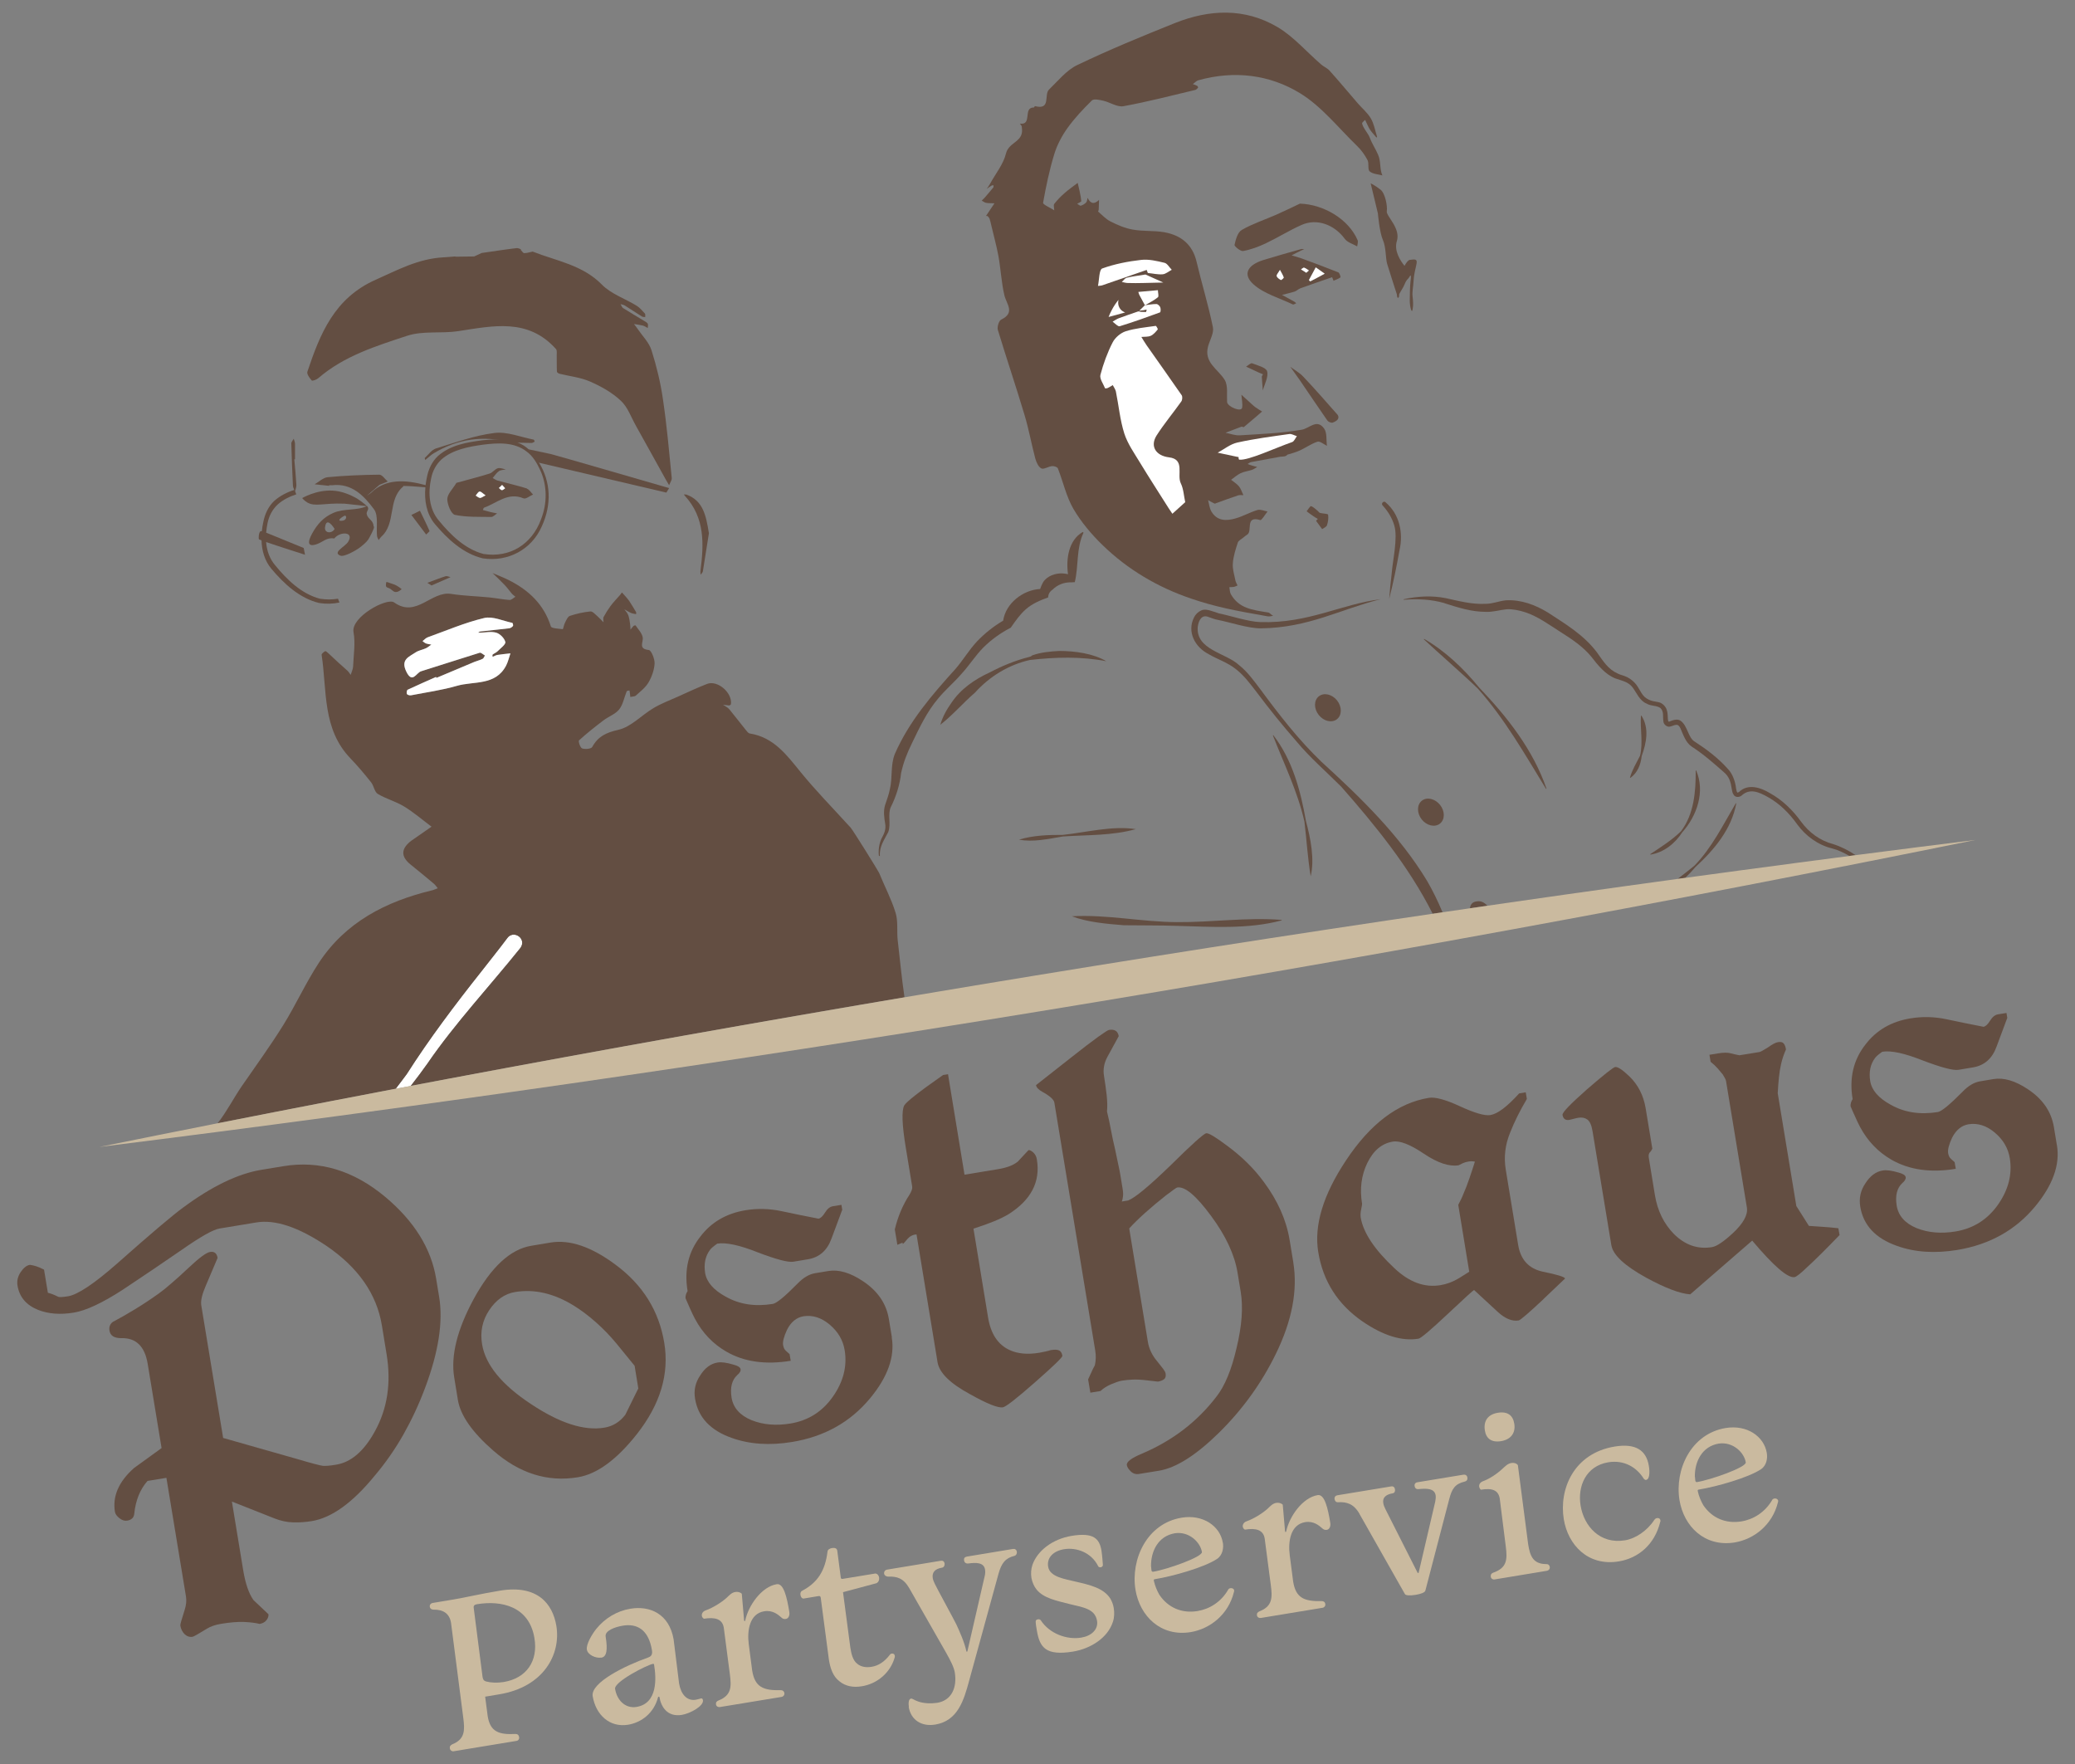 <?xml version="1.0" encoding="UTF-8"?>
<svg xmlns="http://www.w3.org/2000/svg" xmlns:xlink="http://www.w3.org/1999/xlink" width="200px" height="170px" viewBox="0 0 200 170" version="1.1">
  <rect x="0" y="0" width="200" height="170" fill="#808080" stroke="none"/>
  <g id="surface1">
    <path style=" stroke:none;fill-rule:nonzero;fill:rgb(100%,100%,100%);fill-opacity:1;" d="M 41.246 102.426 C 43.84 98.633 47.285 94.934 50.168 91.34 C 50.801 90.426 49.445 89.539 48.852 90.461 C 48.191 91.352 47.094 92.727 46.398 93.613 C 43.922 96.734 41.34 100.152 39.207 103.508 C 38.852 103.992 38.488 104.461 38.121 104.941 C 38.121 104.941 39.641 104.652 39.578 104.668 C 40.152 103.926 40.715 103.188 41.254 102.422 Z M 41.246 102.426 "></path>
    <path style=" stroke:none;fill-rule:nonzero;fill:rgb(38.824%,30.588%,25.882%);fill-opacity:1;" d="M 139.227 58.133 C 140.5 58.535 141.84 58.973 143.219 58.965 C 143.867 59 144.621 58.773 145.219 58.715 C 145.785 58.68 146.434 58.82 147.02 59.008 C 148.199 59.395 149.266 60.172 150.395 60.895 C 151.52 61.605 152.594 62.32 153.406 63.32 C 153.992 64.078 154.727 65.012 155.715 65.387 C 156.379 65.621 156.934 65.699 157.359 66.246 C 157.734 66.746 158.039 67.535 158.699 67.801 C 159.141 68.078 159.688 67.961 160.055 68.246 C 160.398 68.625 160.246 68.992 160.332 69.559 C 160.359 69.812 160.668 70.078 160.941 70.027 C 161.426 69.926 161.691 69.621 161.961 70.172 C 162.227 70.762 162.461 71.555 163.059 71.953 C 164.199 72.688 165.152 73.535 166.152 74.414 C 166.688 74.852 166.828 75.406 166.922 76.066 C 166.961 76.234 166.965 76.414 167.125 76.633 C 167.293 76.867 167.668 76.832 167.852 76.68 C 168.648 75.934 169.535 76.332 170.395 76.812 C 171.555 77.461 172.461 78.375 173.238 79.461 C 174.035 80.559 175.246 81.441 176.578 81.762 C 177.172 81.914 177.715 82.18 178.254 82.488 C 178.445 82.461 178.648 82.434 178.84 82.406 C 178.18 81.965 177.465 81.594 176.699 81.352 C 175.422 81.012 174.375 80.246 173.594 79.18 C 172.812 78.094 171.793 77.094 170.605 76.441 C 169.699 75.887 168.465 75.492 167.613 76.328 C 167.473 76.406 167.48 76.395 167.445 76.359 C 167.398 76.312 167.359 76.148 167.332 75.992 C 167.262 75.328 167 74.555 166.508 74.066 C 165.613 73.059 164.492 72.215 163.387 71.5 C 162.688 71.113 162.691 69.973 161.988 69.461 C 161.641 69.219 161.148 69.445 160.879 69.547 C 160.828 69.547 160.812 69.547 160.781 69.453 C 160.727 69.215 160.781 68.82 160.66 68.445 C 160.559 68.066 160.188 67.707 159.801 67.66 C 159.441 67.594 159.168 67.559 158.895 67.414 C 158.246 67.121 158.121 66.512 157.699 65.961 C 157.465 65.668 157.188 65.445 156.852 65.266 C 156.5 65.086 156.172 65.047 155.914 64.906 C 154.992 64.492 154.527 63.719 153.934 62.887 C 152.668 61.191 150.906 60.152 149.191 59.027 C 147.988 58.293 146.613 57.773 145.148 57.852 C 144.422 57.934 143.898 58.188 143.199 58.191 C 141.879 58.262 140.633 57.922 139.332 57.641 C 138 57.379 136.613 57.453 135.293 57.754 L 135.293 57.801 C 136.633 57.691 137.965 57.762 139.219 58.121 Z M 139.227 58.133 "></path>
    <path style=" stroke:none;fill-rule:nonzero;fill:rgb(38.824%,30.588%,25.882%);fill-opacity:1;" d="M 38.141 104.926 C 38.5 104.453 38.859 103.992 39.207 103.512 C 41.34 100.16 43.922 96.734 46.398 93.621 C 47.086 92.727 48.191 91.359 48.852 90.465 C 49.445 89.539 50.809 90.434 50.168 91.348 C 47.293 94.945 43.848 98.641 41.246 102.434 C 40.715 103.188 40.16 103.926 39.594 104.652 C 55.406 101.652 71.273 98.809 87.18 96.113 C 86.914 94.285 86.738 92.453 86.527 90.621 C 86.426 89.734 86.578 88.785 86.32 87.961 C 85.914 86.641 85.254 85.406 84.734 84.121 C 84.66 83.941 82.215 80.008 81.98 79.746 C 81.906 79.672 81.84 79.602 81.773 79.527 C 80.234 77.832 78.621 76.191 77.18 74.422 C 75.828 72.762 74.586 71.055 72.273 70.688 C 72.125 70.668 72 70.488 71.887 70.352 C 71.352 69.688 70.832 69.008 70.293 68.352 C 70.141 68.172 69.895 68.059 69.691 67.914 C 69.887 67.941 70.078 67.973 70.273 67.988 C 70.332 67.988 70.453 67.906 70.453 67.852 C 70.594 66.746 69.141 65.512 68.141 65.914 C 67.191 66.285 66.262 66.719 65.332 67.141 C 64.547 67.492 63.727 67.801 62.988 68.238 C 61.832 68.926 60.828 70.055 59.605 70.332 C 58.422 70.602 57.648 70.961 57.078 71.992 C 56.98 72.172 56.395 72.227 56.105 72.125 C 55.926 72.066 55.727 71.434 55.809 71.352 C 56.559 70.668 57.359 70.035 58.168 69.422 C 58.66 69.047 59.312 68.828 59.68 68.367 C 60.055 67.895 60.16 67.215 60.406 66.621 C 60.426 66.566 60.578 66.566 60.672 66.539 C 60.68 66.613 60.699 66.68 60.707 66.754 C 60.727 66.895 60.734 67.035 60.754 67.168 C 60.934 67.121 61.172 67.141 61.293 67.027 C 61.727 66.633 62.219 66.262 62.508 65.766 C 62.828 65.219 63.059 64.559 63.094 63.941 C 63.113 63.5 62.773 62.668 62.535 62.641 C 61.473 62.535 62.039 61.887 61.945 61.414 C 61.867 61 61.508 60.641 61.262 60.273 C 61.246 60.254 61.102 60.281 61.059 60.328 C 60.953 60.434 60.867 60.559 60.773 60.68 C 60.762 60.488 60.754 60.293 60.727 60.102 C 60.688 59.832 60.652 59.555 60.559 59.293 C 60.48 59.078 60.309 58.898 60.172 58.715 C 60.379 58.832 60.578 58.965 60.801 59.066 C 60.953 59.133 61.141 59.148 61.309 59.188 C 61.309 59.121 61.332 59.039 61.309 58.992 C 61.086 58.625 60.879 58.254 60.641 57.906 C 60.434 57.621 60.18 57.359 59.945 57.094 C 59.887 57.172 59.84 57.246 59.781 57.32 C 59.473 57.672 59.133 58.02 58.852 58.395 C 58.602 58.734 58.375 59.094 58.18 59.461 C 58.105 59.602 58.172 59.801 58.172 59.973 C 57.98 59.781 57.801 59.574 57.594 59.398 C 57.379 59.219 57.125 58.906 56.914 58.926 C 56.246 58.988 55.574 59.141 54.934 59.352 C 54.719 59.422 54.578 59.773 54.453 60.02 C 54.348 60.219 54.285 60.633 54.238 60.633 C 53.84 60.586 53.152 60.566 53.094 60.367 C 52.426 58.246 50.965 56.879 49.055 55.914 C 48.539 55.652 48 55.453 47.473 55.227 C 47.875 55.613 48.281 55.992 48.66 56.398 C 48.906 56.652 49.113 56.961 49.348 57.227 C 49.441 57.332 49.566 57.414 49.68 57.508 C 49.492 57.621 49.293 57.832 49.113 57.82 C 48.461 57.773 47.82 57.641 47.16 57.574 C 45.934 57.453 44.699 57.426 43.48 57.234 C 41.559 56.934 40.133 59.586 37.992 58.059 C 37.293 57.559 33.809 59.465 34.074 60.922 C 34.273 61.992 34.074 63.121 34.035 64.227 C 34.02 64.5 33.879 64.773 33.801 65.039 C 33.699 64.906 33.621 64.762 33.5 64.648 C 33.219 64.379 32.922 64.141 32.641 63.879 C 32.309 63.574 31.98 63.262 31.648 62.953 C 31.555 62.875 31.387 62.719 31.34 62.754 C 31.199 62.832 30.988 63.008 31 63.105 C 31.527 66.555 31.047 70.266 33.793 73.102 C 34.492 73.828 35.141 74.605 35.773 75.398 C 36.039 75.738 36.094 76.32 36.414 76.512 C 37.215 76.992 38.152 77.234 38.945 77.719 C 39.875 78.285 40.715 79.012 41.594 79.668 C 40.973 80.102 40.352 80.535 39.727 80.965 C 39.707 80.973 39.691 80.988 39.672 81 C 38.691 81.738 38.555 82.5 39.586 83.328 C 40.34 83.926 41.074 84.547 41.812 85.16 C 41.961 85.285 42.066 85.445 42.191 85.602 C 42.012 85.668 41.84 85.754 41.652 85.801 C 37.188 86.875 33.285 88.875 30.707 92.828 C 29.461 94.738 28.508 96.848 27.301 98.793 C 26.047 100.809 24.648 102.727 23.301 104.68 C 22.5 105.848 21.848 107.148 20.973 108.254 C 26.688 107.125 32.414 106.02 38.148 104.926 Z M 39.625 67 C 39.5 67.027 39.281 66.965 39.234 66.875 C 39.172 66.781 39.227 66.5 39.301 66.465 C 40.207 66.039 41.125 65.641 42.039 65.234 C 42.055 65.262 42.066 65.293 42.078 65.32 C 43.301 64.809 44.512 64.293 45.734 63.785 C 45.988 63.68 46.266 63.621 46.52 63.492 C 46.621 63.445 46.668 63.281 46.738 63.172 C 46.566 63.078 46.359 62.875 46.227 62.914 C 44.34 63.492 42.465 64.113 40.578 64.699 C 40.121 64.84 39.734 65.953 39.141 64.699 C 38.602 63.555 39.434 63.301 40.055 62.875 C 40.34 62.68 40.719 62.625 41.039 62.48 C 41.238 62.387 41.398 62.238 41.578 62.121 C 41.406 62.078 41.227 62.066 41.059 62.008 C 40.941 61.961 40.84 61.859 40.727 61.785 C 40.895 61.66 41.047 61.48 41.234 61.414 C 43.035 60.762 44.812 60 46.668 59.559 C 47.492 59.367 48.473 59.84 49.375 60.027 C 49.422 60.035 49.48 60.273 49.434 60.332 C 49.352 60.434 49.215 60.535 49.078 60.555 C 48.148 60.668 47.215 60.754 46.273 60.859 C 46.207 60.867 46.141 60.934 46.074 60.973 C 46.121 60.973 46.172 60.98 46.219 60.98 C 46.762 60.965 47.332 60.832 47.828 60.98 C 48.191 61.086 48.621 61.52 48.699 61.875 C 48.754 62.105 48.238 62.473 47.953 62.766 C 47.82 62.898 47.625 62.965 47.473 63.086 C 47.441 63.113 47.473 63.227 47.473 63.301 C 47.633 63.238 47.785 63.141 47.953 63.121 C 48.359 63.055 48.781 63.02 49.191 62.973 C 49.055 63.367 48.965 63.785 48.773 64.152 C 47.746 66.113 45.672 65.621 44.035 66.102 C 42.586 66.512 41.086 66.727 39.605 67.012 Z M 39.625 67 "></path>
    <path style=" stroke:none;fill-rule:nonzero;fill:rgb(38.824%,30.588%,25.882%);fill-opacity:1;" d="M 116.5 63.047 C 117.395 63.559 118.348 63.859 119.141 64.5 C 119.914 65.102 120.512 65.914 121.133 66.719 C 122.352 68.348 123.641 69.941 124.98 71.473 C 126.281 73.035 127.852 74.387 129.281 75.82 C 132.586 79.574 135.82 83.559 138.078 88.035 C 138.078 88.039 138.086 88.047 138.094 88.059 C 138.406 88.012 138.727 87.965 139.039 87.922 C 138.602 86.867 138.102 85.84 137.539 84.875 C 134.875 80.473 131.133 76.852 127.367 73.414 C 125.172 71.309 123.301 68.895 121.492 66.445 C 120.879 65.641 120.281 64.781 119.445 64.113 C 118.141 62.895 115.262 62.648 115.445 60.406 C 115.539 59.754 115.84 59.172 116.535 59.48 C 116.793 59.559 117.074 59.688 117.359 59.734 C 118.527 59.961 120.309 60.559 121.508 60.555 C 126.133 60.508 129.18 58.715 133.074 57.746 C 129.246 58.227 126.141 60.086 121.488 59.953 C 120.32 59.922 118.52 59.312 117.367 59.086 L 117.461 59.102 L 116.738 58.867 C 116.453 58.773 116.086 58.688 115.773 58.832 C 115.461 58.973 115.219 59.227 115.086 59.5 C 114.375 60.922 115.207 62.395 116.512 63.047 Z M 116.5 63.047 "></path>
    <path style=" stroke:none;fill-rule:nonzero;fill:rgb(38.824%,30.588%,25.882%);fill-opacity:1;" d="M 162.426 84.605 C 162.781 84.273 163.113 83.922 163.426 83.547 C 165.234 81.887 166.895 79.906 167.352 77.426 C 167.352 77.426 167.309 77.406 167.309 77.406 C 166.078 79.492 165.008 81.688 163.312 83.434 C 162.781 83.867 162.246 84.281 161.707 84.699 C 161.945 84.668 162.18 84.633 162.422 84.602 Z M 162.426 84.605 "></path>
    <path style=" stroke:none;fill-rule:nonzero;fill:rgb(38.824%,30.588%,25.882%);fill-opacity:1;" d="M 119.266 42.652 C 120.914 42.293 122.594 42.074 124.266 41.832 C 124.492 41.801 124.754 41.965 125 42.039 C 124.852 42.234 124.734 42.535 124.539 42.605 C 122.852 43.199 121.148 43.746 119.453 44.309 L 119.367 44.047 C 119.367 44.047 119.32 44.047 119.309 44.047 C 118.66 43.914 118.012 43.773 117.367 43.641 C 118 43.301 118.594 42.809 119.266 42.66 Z M 114.781 48.238 C 114.781 48.281 114.781 48.348 114.781 48.348 C 114.605 48.367 114.434 48.379 114.262 48.395 C 114.434 48.34 114.605 48.293 114.781 48.238 Z M 113.852 38.691 C 113.074 39.793 112.191 40.832 111.473 41.965 C 110.801 43.035 111.441 43.926 112.668 44.074 C 114.254 44.262 113.398 45.746 113.809 46.578 C 114.074 47.125 114.094 47.785 114.234 48.395 C 113.828 48.766 113.406 49.141 112.992 49.512 C 112.875 49.332 112.746 49.148 112.633 48.965 C 111.715 47.508 110.781 46.059 109.879 44.586 C 109.328 43.672 108.688 42.773 108.367 41.781 C 107.953 40.473 107.82 39.078 107.555 37.727 C 107.508 37.508 107.352 37.32 107.246 37.113 C 107.094 37.207 106.941 37.309 106.781 37.379 C 106.699 37.422 106.52 37.441 106.512 37.414 C 106.34 36.98 105.965 36.488 106.066 36.113 C 106.348 35.039 106.738 33.973 107.246 32.988 C 107.48 32.527 108.008 32.074 108.492 31.922 C 109.422 31.625 110.422 31.547 111.387 31.398 C 111.441 31.395 111.621 31.707 111.586 31.738 C 111.387 31.973 111.18 32.234 110.914 32.352 C 110.648 32.473 110.312 32.434 110 32.465 C 110.168 32.727 110.32 33 110.5 33.262 C 111.625 34.867 112.766 36.465 113.879 38.078 C 113.973 38.215 113.953 38.539 113.852 38.68 Z M 109.707 30.02 L 109.707 30.047 C 109.707 30.047 109.727 30.027 109.734 30.02 C 109.941 29.82 110.148 29.613 110.348 29.414 C 110.168 29.074 109.973 28.734 109.793 28.395 C 109.754 28.312 109.738 28.219 109.715 28.133 C 110.34 28.074 110.973 28.02 111.602 27.965 C 111.602 28.199 111.715 28.555 111.602 28.648 C 111.227 28.953 110.773 29.172 110.352 29.422 C 110.727 29.375 111.094 29.309 111.473 29.309 C 111.605 29.309 111.785 29.488 111.84 29.625 C 111.898 29.773 111.879 30.094 111.812 30.121 C 110.527 30.594 109.238 31.055 107.934 31.445 C 107.766 31.5 107.48 31.168 107.254 31.012 C 107.461 30.898 107.652 30.754 107.875 30.672 C 108.48 30.441 109.102 30.238 109.715 30.027 Z M 108.133 27.18 C 108.285 27.039 108.422 26.82 108.602 26.773 C 109.102 26.641 109.613 26.594 110.414 26.461 C 110.852 26.66 111.488 26.941 112.121 27.227 C 111.488 27.238 110.848 27.262 110.199 27.273 C 109.707 27.273 109.199 27.285 108.699 27.273 C 108.508 27.273 108.32 27.207 108.125 27.172 Z M 106.234 25.875 C 107.434 25.441 108.719 25.188 109.992 25.047 C 110.734 24.961 111.512 25.152 112.254 25.328 C 112.52 25.387 112.715 25.766 112.941 25.992 C 112.652 26.148 112.367 26.398 112.059 26.426 C 111.594 26.465 111.105 26.348 110.625 26.301 C 110.594 26.207 110.555 26.105 110.52 26.012 C 109.086 26.508 107.66 27.008 106.227 27.5 C 106.102 27.547 105.961 27.539 105.82 27.555 C 105.945 26.973 105.926 25.98 106.227 25.879 Z M 106.234 25.875 "></path>
    <path style=" stroke:none;fill-rule:nonzero;fill:rgb(38.824%,30.588%,25.882%);fill-opacity:1;" d="M 133.281 16.914 C 132.852 16.793 132.328 16.785 132.02 16.52 C 131.801 16.34 131.973 15.754 131.812 15.434 C 131.547 14.926 131.199 14.441 130.785 14.047 C 129 12.32 127.395 10.266 125.32 8.992 C 122.367 7.18 118.953 6.773 115.512 7.734 C 115.312 7.785 115.152 7.98 114.973 8.105 C 115.121 8.16 115.262 8.199 115.395 8.273 C 115.445 8.301 115.5 8.426 115.473 8.453 C 115.398 8.539 115.309 8.641 115.207 8.668 C 112.906 9.215 110.613 9.809 108.293 10.234 C 107.691 10.348 107 9.859 106.34 9.707 C 105.98 9.625 105.426 9.5 105.246 9.68 C 104.406 10.5 103.586 11.375 102.898 12.328 C 102.359 13.078 101.898 13.945 101.625 14.828 C 101.152 16.367 100.82 17.953 100.539 19.539 C 100.512 19.715 101.238 20.02 101.613 20.266 C 101.613 20.059 101.52 19.785 101.613 19.652 C 101.906 19.273 102.246 18.926 102.613 18.605 C 103.012 18.254 103.453 17.945 103.875 17.625 C 103.941 17.859 104.207 19.035 104.219 19.379 C 104.219 19.461 103.965 19.547 103.828 19.633 C 103.945 19.699 104.086 19.852 104.18 19.82 C 104.367 19.766 104.559 19.652 104.691 19.508 C 104.785 19.406 104.785 19.215 104.832 19.066 C 105.105 19.652 105.48 19.707 105.934 19.262 C 105.926 19.578 105.914 19.906 105.898 20.227 C 105.898 20.285 105.82 20.375 105.84 20.387 C 106.234 20.719 106.594 21.125 107.047 21.348 C 107.719 21.688 108.445 22 109.18 22.125 C 110.172 22.309 111.219 22.207 112.215 22.379 C 113.812 22.668 114.934 23.535 115.332 25.219 C 115.828 27.328 116.473 29.406 116.906 31.535 C 117.02 32.086 116.621 32.754 116.445 33.367 C 116.008 34.953 117.426 35.578 118.055 36.633 C 118.375 37.188 118.234 38.027 118.273 38.738 C 118.301 39.191 119.652 39.762 119.727 39.281 C 119.785 38.879 119.68 38.453 119.652 38.039 C 119.953 38.312 120.254 38.586 120.555 38.859 C 120.688 38.98 120.82 39.105 120.961 39.215 C 121.18 39.375 121.414 39.512 121.648 39.66 C 121.066 40.16 120.48 40.668 119.887 41.16 C 119.848 41.188 119.719 41.102 119.66 41.121 C 119.148 41.309 118.633 41.512 118.121 41.707 C 118.578 41.793 119.047 41.98 119.5 41.953 C 121.492 41.828 123.5 41.754 125.465 41.414 C 126.215 41.285 126.922 40.328 127.621 41.293 C 127.922 41.699 127.82 42.395 127.898 42.961 C 127.594 42.82 127.219 42.492 126.988 42.566 C 126.352 42.773 125.793 43.199 125.172 43.461 C 124.82 43.605 124.445 43.715 124.074 43.82 C 124.035 43.875 123.992 43.914 123.941 43.941 C 123.773 44.012 123.566 43.992 123.375 44.02 C 123.379 44.02 121.52 44.359 120.578 44.535 C 120.465 44.559 120.359 44.652 120.254 44.715 C 120.387 44.766 120.512 44.828 120.648 44.859 C 120.828 44.922 121 44.953 121.18 45 C 121.008 45.102 120.84 45.227 120.66 45.285 C 120.301 45.406 119.906 45.445 119.574 45.605 C 119.238 45.766 118.961 46.027 118.66 46.238 C 118.914 46.445 119.215 46.621 119.422 46.875 C 119.613 47.113 119.707 47.441 119.848 47.719 C 119.672 47.719 119.48 47.691 119.32 47.746 C 118.613 47.98 117.922 48.238 117.227 48.488 C 117.172 48.508 117.105 48.547 117.074 48.535 C 116.852 48.434 116.648 48.312 116.441 48.199 C 116.539 48.559 116.574 48.965 116.754 49.281 C 117.309 50.238 118.219 50.215 119.113 49.953 C 119.832 49.746 120.492 49.359 121.207 49.148 C 121.492 49.066 121.848 49.238 122.172 49.293 C 121.941 49.578 121.605 50.16 121.473 50.121 C 119.965 49.66 120.754 51.188 120.215 51.52 C 120.066 51.613 119.945 51.719 119.812 51.828 C 119.633 51.973 119.367 52.102 119.309 52.285 C 119.094 52.941 118.875 53.613 118.828 54.293 C 118.781 54.84 118.973 55.398 119.078 55.953 C 119.113 56.121 119.215 56.266 119.281 56.422 C 119.168 56.465 119.055 56.535 118.934 56.559 C 118.785 56.586 118.641 56.578 118.492 56.586 C 118.539 56.82 118.527 57.078 118.641 57.273 C 119.426 58.625 120.641 58.773 122.238 59.027 C 122.406 59.055 122.559 59.309 122.727 59.34 C 122.539 59.379 122.34 59.426 122.172 59.395 C 118.961 58.832 117.16 58.488 114.781 57.68 C 111.594 56.594 108.699 54.895 106.266 52.527 C 105.199 51.492 104.207 50.312 103.465 49.047 C 102.773 47.859 102.473 46.441 101.965 45.141 C 101.914 45.008 101.594 44.898 101.398 44.922 C 101.047 44.953 100.605 45.262 100.367 45.141 C 100.078 44.992 99.887 44.539 99.785 44.18 C 99.414 42.781 99.16 41.34 98.738 39.953 C 97.922 37.227 97.008 34.527 96.18 31.801 C 96.094 31.512 96.273 30.906 96.5 30.801 C 97.879 30.133 97.012 29.312 96.809 28.461 C 96.52 27.227 96.461 25.945 96.238 24.699 C 96.059 23.707 95.781 22.734 95.555 21.754 C 95.5 21.535 95.461 21.312 95.387 21.102 C 95.352 21 95.273 20.906 95.199 20.832 C 95.172 20.801 95.094 20.82 95.035 20.812 C 95.086 20.734 95.141 20.652 95.191 20.578 C 95.414 20.246 95.633 19.922 95.852 19.594 C 95.586 19.578 95.309 19.594 95.035 19.547 C 94.895 19.52 94.766 19.406 94.625 19.332 C 94.715 19.246 94.809 19.16 94.895 19.066 C 95.18 18.734 95.473 18.398 95.746 18.059 C 95.785 18.012 95.746 17.914 95.746 17.84 C 95.672 17.867 95.586 17.867 95.527 17.914 C 95.379 18 95.254 18.102 95.113 18.199 C 95.227 18.027 95.348 17.859 95.441 17.688 C 95.965 16.727 96.715 15.82 96.965 14.785 C 97.207 13.809 98.312 13.715 98.488 12.828 C 98.527 12.625 98.512 12.422 98.488 12.219 C 98.473 12.105 98.367 12.012 98.301 11.914 C 99.539 12.086 98.566 10.34 99.648 10.359 C 99.68 10.359 99.727 10.227 99.754 10.227 C 101.328 10.633 100.605 9.125 101.102 8.641 C 101.973 7.801 102.793 6.762 103.848 6.262 C 106.914 4.793 110.074 3.492 113.234 2.227 C 116.566 0.895 119.965 0.746 123.121 2.602 C 124.691 3.527 125.941 5.008 127.348 6.219 C 127.602 6.441 127.941 6.566 128.152 6.809 C 129.078 7.84 129.965 8.906 130.875 9.961 C 131.293 10.441 131.809 10.867 132.125 11.406 C 132.434 11.922 132.535 12.559 132.719 13.141 C 132.734 13.18 132.719 13.219 132.719 13.262 C 132.68 13.234 132.641 13.215 132.605 13.18 C 132.414 12.945 132.199 12.734 132.039 12.48 C 131.859 12.188 131.734 11.867 131.578 11.555 C 131.473 11.668 131.266 11.809 131.285 11.895 C 131.379 12.352 131.875 12.848 132.035 13.285 C 132.254 13.875 132.586 14.34 132.832 14.922 C 133.113 15.559 132.961 16.262 133.238 16.898 Z M 133.281 16.914 "></path>
    <path style=" stroke:none;fill-rule:nonzero;fill:rgb(38.824%,30.588%,25.882%);fill-opacity:1;" d="M 64.746 46.055 C 64.773 46.281 64.578 46.527 64.492 46.762 C 64.375 46.559 64.254 46.367 64.141 46.16 C 63.191 44.453 62.254 42.746 61.301 41.047 C 60.832 40.219 60.508 39.234 59.84 38.621 C 59.008 37.832 57.941 37.238 56.879 36.773 C 55.965 36.367 54.922 36.266 53.934 36.02 C 53.832 35.992 53.68 35.895 53.68 35.82 C 53.652 35.293 53.672 34.762 53.66 34.234 C 53.66 34.035 53.699 33.762 53.586 33.633 C 50.895 30.633 47.527 31.398 44.168 31.914 C 42.539 32.16 40.773 31.859 39.246 32.359 C 36.238 33.352 33.16 34.301 30.68 36.445 C 30.512 36.594 30.102 36.734 30.047 36.668 C 29.84 36.434 29.555 36.047 29.625 35.828 C 30.852 32.172 32.219 28.734 36.207 26.961 C 38.348 26.008 40.312 24.934 42.727 24.801 C 43.102 24.781 43.473 24.746 43.848 24.715 C 43.875 24.727 43.898 24.738 43.926 24.738 C 44.508 24.738 45.094 24.727 45.68 24.715 C 45.68 24.715 45.688 24.715 45.691 24.715 C 45.68 24.719 45.668 24.727 45.652 24.734 C 45.672 24.734 45.688 24.727 45.707 24.719 C 45.707 24.719 45.699 24.719 45.691 24.719 C 45.941 24.605 46.188 24.5 46.434 24.379 C 47.539 24.227 48.648 24.047 49.762 23.914 C 50.027 23.887 50.328 24.078 50.188 24.078 C 50.301 24.191 50.414 24.395 50.527 24.395 C 50.793 24.395 51.074 24.301 51.34 24.246 C 53.633 25.152 56.141 25.52 58.02 27.434 C 58.906 28.332 60.254 28.781 61.367 29.465 C 61.672 29.652 61.914 29.953 62.16 30.219 C 62.219 30.285 62.188 30.441 62.188 30.559 C 62.078 30.539 61.961 30.555 61.875 30.5 C 61.32 30.16 60.781 29.793 60.227 29.445 C 60.105 29.375 59.953 29.352 59.812 29.309 C 59.895 29.441 59.941 29.613 60.055 29.688 C 60.719 30.113 61.414 30.512 62.086 30.926 C 62.219 31.008 62.375 31.086 62.434 31.199 C 62.492 31.312 62.434 31.473 62.434 31.613 C 62.281 31.535 62.133 31.422 61.973 31.379 C 61.688 31.309 61.395 31.273 61.105 31.227 C 61.234 31.395 61.367 31.555 61.48 31.727 C 61.934 32.395 62.559 33.008 62.793 33.746 C 63.281 35.285 63.668 36.879 63.898 38.48 C 64.273 40.992 64.492 43.527 64.746 46.059 Z M 64.746 46.055 "></path>
    <path style=" stroke:none;fill-rule:nonzero;fill:rgb(38.824%,30.588%,25.882%);fill-opacity:1;" d="M 128.988 26.246 C 127.812 25.773 126.621 25.332 125.434 24.898 C 125.125 24.785 124.809 24.707 124.492 24.613 C 124.812 24.445 125.133 24.273 125.461 24.121 C 125.539 24.078 125.625 24.066 125.715 24.039 C 125.621 24.027 125.512 23.98 125.426 24 C 124.215 24.34 122.992 24.688 121.785 25.055 C 120.238 25.535 119.754 26.434 120.801 27.387 C 121.82 28.312 123.312 28.715 124.613 29.34 C 124.688 29.375 124.82 29.266 124.934 29.227 C 124.879 29.18 124.832 29.113 124.766 29.078 C 124.375 28.852 123.965 28.641 123.566 28.422 C 123.973 28.312 124.379 28.227 124.781 28.102 C 124.98 28.035 125.141 27.852 125.348 27.781 C 126.359 27.414 127.379 27.066 128.398 26.715 C 128.445 26.828 128.488 26.941 128.535 27.055 C 128.762 26.953 129.008 26.875 129.199 26.734 C 129.238 26.707 129.121 26.309 129 26.254 Z M 123.461 26.988 C 123.293 26.895 123.094 26.762 123.055 26.602 C 123.02 26.48 123.199 26.301 123.367 26.008 C 123.539 26.34 123.672 26.527 123.727 26.738 C 123.746 26.793 123.492 27.008 123.461 26.988 Z M 125.906 26.285 C 125.715 26.168 125.559 26.059 125.398 25.961 C 125.5 25.898 125.621 25.773 125.691 25.793 C 125.859 25.84 126.008 25.965 126.16 26.059 C 126.078 26.125 126.008 26.191 125.906 26.281 Z M 126.293 27.121 C 126.293 27.121 126.16 27.008 126.168 26.98 C 126.379 26.574 126.602 26.172 126.82 25.773 C 127.047 25.941 127.281 26.094 127.68 26.379 C 127.105 26.688 126.699 26.906 126.293 27.121 Z M 126.293 27.121 "></path>
    <path style=" stroke:none;fill-rule:nonzero;fill:rgb(38.824%,30.588%,25.882%);fill-opacity:1;" d="M 125.301 19.625 C 127.602 19.699 129.988 21.133 130.852 23.141 C 130.926 23.309 130.832 23.547 130.812 23.746 C 130.406 23.508 129.867 23.367 129.613 23.012 C 128.613 21.652 126.941 21.02 125.465 21.672 C 124.273 22.199 123.152 22.906 121.973 23.465 C 121.285 23.785 120.559 24.059 119.82 24.191 C 119.574 24.238 118.961 23.738 118.992 23.594 C 119.105 23.078 119.293 22.387 119.688 22.16 C 120.734 21.559 121.898 21.18 123.012 20.691 C 123.785 20.352 124.539 19.98 125.301 19.621 Z M 125.301 19.625 "></path>
    <path style=" stroke:none;fill-rule:nonzero;fill:rgb(38.824%,30.588%,25.882%);fill-opacity:1;" d="M 50.785 47.074 C 49.859 46.785 48.914 46.574 47.98 46.32 C 47.801 46.273 47.648 46.152 47.488 46.066 C 47.688 45.84 47.848 45.574 48.086 45.406 C 48.262 45.281 48.527 45.293 48.754 45.238 C 48.492 45.191 48.207 45.059 47.98 45.125 C 47.691 45.215 47.488 45.539 47.207 45.633 C 46.18 45.953 45.148 46.215 43.992 46.535 C 43.621 47.148 43.113 47.625 43.113 48.102 C 43.113 48.625 43.488 49.539 43.848 49.621 C 44.98 49.852 46.18 49.801 47.348 49.82 C 47.535 49.82 47.719 49.602 47.914 49.48 C 47.699 49.434 47.488 49.398 47.281 49.348 C 47.035 49.285 46.785 49.215 46.539 49.148 C 46.578 49.066 46.602 48.945 46.66 48.922 C 47.887 48.492 48.953 47.395 50.461 48.027 C 50.68 48.121 51.066 47.793 51.379 47.66 C 51.18 47.465 51.012 47.168 50.781 47.094 Z M 46.266 47.98 C 46.121 47.965 45.988 47.832 45.848 47.746 C 45.973 47.605 46.078 47.379 46.219 47.359 C 46.352 47.332 46.512 47.539 46.801 47.734 C 46.527 47.867 46.387 47.988 46.262 47.98 Z M 48.387 47.234 C 48.285 47.234 48.188 47.102 48.094 47.027 C 48.188 46.941 48.273 46.859 48.398 46.734 C 48.527 46.867 48.605 46.961 48.688 47.055 C 48.586 47.121 48.48 47.246 48.379 47.234 Z M 48.387 47.234 "></path>
    <path style=" stroke:none;fill-rule:nonzero;fill:rgb(38.824%,30.588%,25.882%);fill-opacity:1;" d="M 49.191 42.625 C 46.586 41.945 44.121 42.285 41.812 43.68 C 41.512 43.859 41.262 44.113 40.988 44.332 C 40.973 44.266 40.922 44.152 40.945 44.133 C 41.293 43.812 41.605 43.348 42.02 43.219 C 43.879 42.648 45.738 41.965 47.652 41.727 C 48.867 41.574 50.172 42.121 51.434 42.367 C 51.48 42.375 51.5 42.492 51.539 42.559 C 51.441 42.605 51.34 42.691 51.238 42.691 C 50.559 42.688 49.875 42.652 49.191 42.633 Z M 49.191 42.625 "></path>
    <path style=" stroke:none;fill-rule:nonzero;fill:rgb(38.824%,30.588%,25.882%);fill-opacity:1;" d="M 128.992 40.301 C 128.941 40.512 128.66 40.652 128.453 40.727 C 128.32 40.773 128.039 40.66 127.945 40.535 C 127.039 39.234 126.16 37.922 125.266 36.613 C 124.973 36.188 124.668 35.766 124.367 35.348 C 124.793 35.668 125.273 35.926 125.625 36.309 C 126.707 37.445 127.734 38.633 128.781 39.812 C 128.867 39.914 129.055 40.055 128.992 40.301 Z M 128.992 40.301 "></path>
    <path style=" stroke:none;fill-rule:nonzero;fill:rgb(38.824%,30.588%,25.882%);fill-opacity:1;" d="M 68.328 51.395 C 68.172 52.395 67.965 53.734 67.746 55.066 C 67.727 55.18 67.602 55.281 67.527 55.387 C 67.527 55.266 67.5 55.148 67.512 55.027 C 67.848 52.445 67.961 49.906 66.02 47.793 C 65.98 47.754 65.953 47.699 65.922 47.648 C 66.008 47.652 66.102 47.648 66.18 47.672 C 67.746 48.254 68.047 49.613 68.328 51.395 Z M 68.328 51.395 "></path>
    <path style=" stroke:none;fill-rule:nonzero;fill:rgb(38.824%,30.588%,25.882%);fill-opacity:1;" d="M 121.719 37.625 C 121.688 37.188 121.641 36.754 121.621 36.312 C 121.621 36.234 121.691 36.152 121.738 36.074 C 121.602 36.012 121.453 35.961 121.312 35.895 C 120.906 35.707 120.508 35.52 120.105 35.332 C 120.301 35.219 120.555 34.961 120.688 35.012 C 121.215 35.215 122.039 35.422 122.133 35.785 C 122.273 36.328 121.887 37.008 121.719 37.625 Z M 121.719 37.625 "></path>
    <path style=" stroke:none;fill-rule:nonzero;fill:rgb(38.824%,30.588%,25.882%);fill-opacity:1;" d="M 127.012 50.008 C 126.867 49.922 126.719 49.84 126.578 49.738 C 126.359 49.594 126.152 49.434 125.941 49.273 C 126.086 49.102 126.281 48.754 126.367 48.781 C 126.613 48.859 126.809 49.078 127.02 49.246 C 127.094 49.309 127.152 49.406 127.234 49.434 C 127.5 49.5 127.988 49.5 128.008 49.602 C 128.066 49.926 128.008 50.301 127.898 50.625 C 127.848 50.781 127.594 50.875 127.434 50.992 C 127.238 50.727 127.039 50.461 126.848 50.191 C 126.906 50.133 126.961 50.074 127.02 50.012 Z M 127.012 50.008 "></path>
    <path style=" stroke:none;fill-rule:nonzero;fill:rgb(38.824%,30.588%,25.882%);fill-opacity:1;" d="M 40.48 49.227 C 40.793 49.879 41.113 50.512 41.398 51.168 C 41.422 51.207 41.188 51.395 41.074 51.512 C 40.602 50.887 40.125 50.254 39.652 49.625 C 39.859 49.527 40.066 49.426 40.48 49.219 Z M 40.48 49.227 "></path>
    <path style=" stroke:none;fill-rule:nonzero;fill:rgb(38.824%,30.588%,25.882%);fill-opacity:1;" d="M 41.594 56.426 C 41.426 56.32 41.312 56.246 41.191 56.168 C 41.773 55.953 42.352 55.719 42.941 55.535 C 43.078 55.488 43.266 55.586 43.426 55.621 C 42.82 55.887 42.207 56.152 41.586 56.426 Z M 41.594 56.426 "></path>
    <path style=" stroke:none;fill-rule:nonzero;fill:rgb(100%,100%,100%);fill-opacity:1;" d="M 42.086 65.32 C 43.301 64.809 44.52 64.293 45.734 63.785 C 45.992 63.68 46.273 63.621 46.52 63.492 C 46.621 63.441 46.672 63.281 46.738 63.168 C 46.566 63.074 46.359 62.867 46.234 62.906 C 44.348 63.488 42.473 64.105 40.586 64.691 C 40.125 64.832 39.738 65.945 39.148 64.691 C 38.602 63.547 39.441 63.293 40.055 62.875 C 40.34 62.68 40.719 62.625 41.039 62.48 C 41.234 62.395 41.398 62.238 41.578 62.121 C 41.406 62.086 41.219 62.066 41.055 62.008 C 40.934 61.961 40.832 61.859 40.727 61.785 C 40.895 61.66 41.039 61.48 41.234 61.414 C 43.039 60.766 44.812 60 46.672 59.559 C 47.492 59.367 48.473 59.84 49.379 60.027 C 49.426 60.035 49.488 60.273 49.441 60.328 C 49.359 60.434 49.215 60.527 49.086 60.547 C 48.152 60.66 47.219 60.754 46.281 60.859 C 46.215 60.867 46.148 60.934 46.078 60.973 C 46.133 60.973 46.18 60.973 46.234 60.973 C 46.773 60.961 47.348 60.828 47.832 60.973 C 48.199 61.078 48.625 61.512 48.707 61.867 C 48.762 62.102 48.246 62.473 47.961 62.762 C 47.828 62.895 47.633 62.965 47.48 63.086 C 47.445 63.113 47.48 63.227 47.48 63.301 C 47.641 63.234 47.793 63.141 47.961 63.113 C 48.375 63.047 48.785 63.012 49.199 62.965 C 49.059 63.359 48.973 63.781 48.781 64.148 C 47.754 66.105 45.68 65.621 44.039 66.094 C 42.602 66.512 41.094 66.719 39.613 67.008 C 39.488 67.035 39.266 66.973 39.219 66.879 C 39.168 66.781 39.215 66.508 39.285 66.473 C 40.191 66.047 41.113 65.648 42.027 65.238 C 42.039 65.273 42.055 65.301 42.066 65.332 Z M 42.086 65.32 "></path>
    <path style=" stroke:none;fill-rule:nonzero;fill:rgb(100%,100%,100%);fill-opacity:1;" d="M 114.234 48.398 C 113.82 48.773 113.406 49.141 113 49.512 C 112.879 49.332 112.754 49.152 112.633 48.965 C 111.715 47.508 110.773 46.059 109.879 44.586 C 109.328 43.672 108.688 42.773 108.367 41.781 C 107.953 40.473 107.828 39.078 107.555 37.727 C 107.508 37.512 107.352 37.312 107.254 37.113 C 107.102 37.207 106.945 37.309 106.781 37.387 C 106.699 37.426 106.52 37.445 106.512 37.422 C 106.34 36.988 105.965 36.492 106.066 36.121 C 106.348 35.047 106.738 33.98 107.246 32.992 C 107.48 32.535 108.008 32.086 108.5 31.926 C 109.426 31.633 110.422 31.547 111.395 31.406 C 111.445 31.398 111.621 31.715 111.594 31.746 C 111.395 31.98 111.188 32.238 110.922 32.359 C 110.652 32.48 110.32 32.441 110.012 32.473 C 110.18 32.738 110.332 33.012 110.512 33.266 C 111.641 34.875 112.781 36.473 113.895 38.086 C 113.988 38.219 113.965 38.547 113.859 38.691 C 113.078 39.793 112.207 40.832 111.48 41.965 C 110.809 43.035 111.441 43.926 112.672 44.074 C 114.262 44.262 113.406 45.746 113.812 46.578 C 114.078 47.125 114.105 47.785 114.238 48.398 Z M 114.234 48.398 "></path>
    <path style=" stroke:none;fill-rule:nonzero;fill:rgb(100%,100%,100%);fill-opacity:1;" d="M 110.527 26.012 C 109.094 26.508 107.668 27.008 106.234 27.5 C 106.105 27.539 105.965 27.535 105.828 27.555 C 105.953 26.973 105.934 25.988 106.234 25.875 C 107.434 25.441 108.719 25.191 109.992 25.047 C 110.727 24.961 111.512 25.152 112.246 25.328 C 112.512 25.395 112.707 25.766 112.941 26 C 112.648 26.152 112.367 26.406 112.066 26.434 C 111.594 26.473 111.113 26.352 110.633 26.309 C 110.602 26.215 110.566 26.113 110.527 26.02 Z M 110.527 26.012 "></path>
    <path style=" stroke:none;fill-rule:nonzero;fill:rgb(100%,100%,100%);fill-opacity:1;" d="M 119.367 44.039 C 119.367 44.039 119.328 44.047 119.309 44.039 C 118.66 43.898 118.012 43.766 117.367 43.625 C 118 43.285 118.594 42.793 119.266 42.648 C 120.914 42.281 122.594 42.066 124.266 41.828 C 124.492 41.793 124.754 41.961 125 42.035 C 124.852 42.227 124.738 42.535 124.547 42.602 C 122.859 43.191 120.359 44.379 119.461 44.301 C 119.367 44.293 119.398 44.125 119.375 44.039 Z M 119.367 44.039 "></path>
    <path style=" stroke:none;fill-rule:nonzero;fill:rgb(100%,100%,100%);fill-opacity:1;" d="M 110.352 29.414 C 110.727 29.375 111.102 29.293 111.465 29.301 C 111.594 29.301 111.781 29.48 111.832 29.613 C 111.895 29.762 111.875 30.078 111.809 30.105 C 110.52 30.578 109.234 31.039 107.922 31.441 C 107.754 31.492 107.465 31.16 107.238 31 C 107.445 30.887 107.641 30.738 107.859 30.66 C 108.465 30.434 109.086 30.227 109.707 30.012 C 109.953 30.027 110.207 30.047 110.453 30.047 C 110.473 30.047 110.492 29.922 110.512 29.848 C 110.246 29.914 110.074 29.887 109.801 29.953 C 110.012 29.738 110.133 29.621 110.352 29.414 Z M 110.352 29.414 "></path>
    <path style=" stroke:none;fill-rule:nonzero;fill:rgb(100%,100%,100%);fill-opacity:1;" d="M 110.422 26.461 C 110.859 26.66 111.492 26.941 112.125 27.227 C 111.488 27.238 110.848 27.262 110.207 27.273 C 109.707 27.281 109.207 27.293 108.707 27.273 C 108.512 27.273 108.32 27.207 108.125 27.172 C 108.281 27.035 108.422 26.812 108.602 26.766 C 109.102 26.641 109.613 26.586 110.414 26.453 Z M 110.422 26.461 "></path>
    <path style=" stroke:none;fill-rule:nonzero;fill:rgb(100%,100%,100%);fill-opacity:1;" d="M 110.352 29.414 C 110.168 29.074 109.98 28.734 109.801 28.395 C 109.762 28.312 109.746 28.219 109.719 28.133 C 110.348 28.078 110.98 28.02 111.605 27.965 C 111.605 28.199 111.715 28.555 111.605 28.648 C 111.234 28.953 110.781 29.168 110.359 29.422 Z M 110.352 29.414 "></path>
    <path style=" stroke:none;fill-rule:nonzero;fill:rgb(38.824%,30.588%,25.882%);fill-opacity:1;" d="M 109.809 30.027 C 110.074 29.961 110.246 29.922 110.512 29.852 C 110.492 29.922 110.473 30.055 110.453 30.055 C 110.207 30.055 109.953 30.035 109.707 30.02 C 109.707 30.02 109.809 30.02 109.809 30.02 Z M 109.809 30.027 "></path>
    <path style=" stroke:none;fill-rule:nonzero;fill:rgb(100%,100%,100%);fill-opacity:1;" d="M 127.68 26.375 C 127.105 26.688 126.707 26.906 126.293 27.113 C 126.281 27.121 126.152 27 126.168 26.98 C 126.379 26.574 126.602 26.172 126.82 25.766 C 127.055 25.926 127.281 26.094 127.68 26.375 Z M 127.68 26.375 "></path>
    <path style=" stroke:none;fill-rule:nonzero;fill:rgb(100%,100%,100%);fill-opacity:1;" d="M 123.367 26.008 C 123.547 26.34 123.672 26.535 123.734 26.738 C 123.746 26.801 123.492 27.008 123.461 26.988 C 123.301 26.895 123.094 26.762 123.055 26.605 C 123.02 26.48 123.199 26.309 123.367 26.012 Z M 123.367 26.008 "></path>
    <path style=" stroke:none;fill-rule:nonzero;fill:rgb(100%,100%,100%);fill-opacity:1;" d="M 125.906 26.285 C 125.719 26.168 125.559 26.059 125.398 25.961 C 125.5 25.898 125.621 25.773 125.691 25.793 C 125.859 25.848 126.008 25.965 126.16 26.066 C 126.086 26.133 126.008 26.199 125.906 26.285 Z M 125.906 26.285 "></path>
    <path style=" stroke:none;fill-rule:nonzero;fill:rgb(100%,100%,100%);fill-opacity:1;" d="M 46.809 47.738 C 46.535 47.867 46.395 47.992 46.266 47.988 C 46.121 47.973 45.988 47.84 45.852 47.762 C 45.973 47.621 46.086 47.395 46.227 47.375 C 46.359 47.352 46.527 47.555 46.809 47.746 Z M 46.809 47.738 "></path>
    <path style=" stroke:none;fill-rule:nonzero;fill:rgb(100%,100%,100%);fill-opacity:1;" d="M 48.398 46.734 C 48.527 46.867 48.605 46.961 48.688 47.055 C 48.586 47.121 48.48 47.238 48.379 47.238 C 48.281 47.238 48.188 47.105 48.086 47.027 C 48.172 46.941 48.266 46.859 48.395 46.734 Z M 48.398 46.734 "></path>
    <path style=" stroke:none;fill-rule:nonzero;fill:rgb(38.824%,30.588%,25.882%);fill-opacity:1;" d="M 36 50.727 C 36.234 50.699 35.559 51.906 35.492 52 C 35.293 52.285 34.922 52.586 34.66 52.781 C 34.348 53.02 33.188 53.699 32.801 53.547 C 32.012 53.234 33.262 52.688 33.555 52.215 C 34.18 51.207 32.746 51.207 32.219 51.895 C 31.492 51.766 31.141 52.227 30.555 52.434 C 29.66 52.754 29.602 52.281 30.102 51.387 C 30.594 50.5 31.18 49.848 32.121 49.434 C 33.16 48.973 34.395 49.238 35.379 48.766 C 35.668 49.086 35.273 49.262 35.348 49.555 C 35.465 50.055 35.973 50.102 36.008 50.715 Z M 32.254 50.973 C 32.113 50.754 31.453 49.766 31.328 50.828 C 31.262 51.406 32 51.445 32.254 50.973 Z M 32.926 50.188 C 33.492 50.16 33.422 49.633 33.215 49.699 C 33.078 49.746 32.348 50.219 32.926 50.188 Z M 32.926 50.188 "></path>
    <path style=" stroke:none;fill-rule:nonzero;fill:rgb(38.824%,30.588%,25.882%);fill-opacity:1;" d="M 104.352 51.273 C 103 52.059 102.734 53.859 102.941 55.34 C 102.781 55.301 102.613 55.273 102.445 55.262 C 101.762 55.219 100.926 55.492 100.539 56.113 C 100.414 56.328 100.332 56.539 100.254 56.762 C 98.605 56.848 96.934 58.141 96.691 59.812 C 95.766 60.359 94.914 61.035 94.172 61.812 C 93.387 62.648 92.84 63.602 92.105 64.453 C 89.832 66.965 87.625 69.512 86.246 72.668 C 85.82 73.734 86.035 74.941 85.781 76.012 C 85.672 76.555 85.508 77.012 85.312 77.578 C 85.125 78.191 85.227 78.809 85.312 79.34 C 85.422 79.898 85.234 80.332 84.961 80.82 C 84.719 81.352 84.652 81.941 84.715 82.492 C 84.715 82.492 84.809 82.492 84.809 82.492 C 84.746 81.586 85.219 80.953 85.613 80.191 C 85.906 79.426 85.535 78.465 85.867 77.766 C 86.352 76.812 86.738 75.613 86.852 74.512 C 87.074 73.473 87.441 72.547 87.922 71.578 C 88.633 70.105 89.34 68.602 90.398 67.348 C 91.102 66.48 91.953 65.781 92.68 64.934 C 93.422 64.133 94.027 63.16 94.785 62.398 C 95.559 61.633 96.453 60.992 97.422 60.492 C 97.875 59.84 98.328 59.188 98.887 58.707 C 99.465 58.191 100.262 57.848 101.027 57.574 C 101.035 57.262 101.18 57.008 101.434 56.84 C 101.922 56.352 102.555 56.105 103.254 56.121 L 103.594 56.105 C 103.98 54.492 103.719 52.859 104.434 51.34 C 104.434 51.34 104.367 51.273 104.367 51.273 Z M 104.352 51.273 "></path>
    <path style=" stroke:none;fill-rule:nonzero;fill:rgb(38.824%,30.588%,25.882%);fill-opacity:1;" d="M 126.332 84.453 C 126.039 82.688 125.941 80.941 125.727 79.172 C 125.074 76.285 123.762 73.625 122.688 70.875 C 122.688 70.875 122.727 70.848 122.727 70.848 C 124.578 73.246 125.359 76.207 125.879 79.141 C 126.328 80.828 126.719 82.793 126.332 84.453 Z M 126.332 84.453 "></path>
    <path style=" stroke:none;fill-rule:nonzero;fill:rgb(38.824%,30.588%,25.882%);fill-opacity:1;" d="M 98.215 80.914 C 99.594 80.508 101.008 80.453 102.426 80.461 C 104.738 80.215 107.207 79.555 109.473 79.906 C 107.172 80.547 104.801 80.453 102.445 80.613 C 101.086 80.84 99.539 81.188 98.219 80.914 Z M 98.215 80.914 "></path>
    <path style=" stroke:none;fill-rule:nonzero;fill:rgb(38.824%,30.588%,25.882%);fill-opacity:1;" d="M 103.32 88.301 C 106.734 88.121 110.035 88.848 113.422 88.867 C 116.809 88.895 120.133 88.387 123.535 88.652 C 123.535 88.652 123.535 88.699 123.535 88.699 C 120.262 89.578 116.754 89.312 113.406 89.227 C 111.914 89.172 109.801 89.188 108.328 89.168 C 106.672 89.035 104.812 88.879 103.312 88.301 Z M 103.32 88.301 "></path>
    <path style=" stroke:none;fill-rule:nonzero;fill:rgb(38.824%,30.588%,25.882%);fill-opacity:1;" d="M 137.273 61.574 C 139.328 62.766 141.059 64.422 142.555 66.246 C 145.273 69.086 147.762 72.246 149.059 76 C 149.059 76 149.012 76.02 149.012 76.02 C 146.973 72.691 145.039 69.273 142.434 66.352 C 141.293 65.238 138.434 62.734 137.238 61.613 C 137.238 61.613 137.266 61.574 137.266 61.574 Z M 137.273 61.574 "></path>
    <path style=" stroke:none;fill-rule:nonzero;fill:rgb(38.824%,30.588%,25.882%);fill-opacity:1;" d="M 157.105 74.941 C 157.332 74.152 157.727 73.535 158.078 72.828 C 158.379 71.555 158.078 70.285 158.16 68.98 C 158.16 68.98 158.207 68.965 158.207 68.965 C 158.988 70.168 158.688 71.613 158.234 72.867 C 158.148 73.672 157.84 74.473 157.148 74.965 C 157.148 74.965 157.105 74.941 157.105 74.941 Z M 157.105 74.941 "></path>
    <path style=" stroke:none;fill-rule:nonzero;fill:rgb(38.824%,30.588%,25.882%);fill-opacity:1;" d="M 159.055 82.32 C 160.105 81.621 161.125 80.98 162.02 80.113 C 163.281 78.461 163.453 76.285 163.441 74.262 C 163.441 74.262 163.488 74.246 163.488 74.246 C 164.367 76.301 163.566 78.613 162.148 80.207 C 161.453 81.285 160.367 82.16 159.078 82.359 C 159.078 82.359 159.059 82.312 159.059 82.312 Z M 159.055 82.32 "></path>
    <path style=" stroke:none;fill-rule:nonzero;fill:rgb(38.824%,30.588%,25.882%);fill-opacity:1;" d="M 106.652 63.727 C 104.18 63.246 101.719 63.328 99.281 63.602 C 97.227 64.055 95.379 65.191 93.98 66.746 C 92.859 67.707 91.82 68.926 90.633 69.848 C 90.852 69.074 91.246 68.375 91.707 67.727 C 92.602 66.387 93.961 65.461 95.398 64.801 C 96.605 64.168 97.879 63.641 99.207 63.309 C 99.312 63.285 99.398 63.254 99.473 63.168 C 100.285 62.867 101.215 62.781 102.086 62.734 C 103.621 62.734 105.398 62.98 106.648 63.734 Z M 106.652 63.727 "></path>
    <path style=" stroke:none;fill-rule:nonzero;fill:rgb(100%,100%,100%);fill-opacity:1;" d="M 108.453 30.113 C 108.379 30.086 108.078 29.98 107.898 29.652 C 107.707 29.309 107.793 28.961 107.809 28.895 C 107.586 29.168 107.352 29.5 107.141 29.914 C 107.027 30.133 106.926 30.348 106.852 30.547 C 107.387 30.398 107.922 30.254 108.445 30.113 Z M 108.453 30.113 "></path>
    <path style=" stroke:none;fill-rule:nonzero;fill:rgb(38.824%,30.588%,25.882%);fill-opacity:1;" d="M 133.555 48.414 C 134.887 49.539 135.273 51.348 134.895 53.008 C 134.613 54.594 134.293 56.16 133.898 57.715 C 133.953 56.914 134.039 56.113 134.133 55.32 C 134.227 54.02 134.746 51.887 134.395 50.66 C 134.188 49.934 133.781 49.273 133.262 48.707 C 133.078 48.52 133.367 48.227 133.559 48.406 Z M 133.555 48.414 "></path>
    <path style=" stroke:none;fill-rule:nonzero;fill:rgb(38.824%,30.588%,25.882%);fill-opacity:1;" d="M 128.875 67.504 C 128.391 66.898 127.605 66.719 127.117 67.105 C 126.629 67.492 126.625 68.297 127.109 68.906 C 127.594 69.516 128.379 69.695 128.867 69.309 C 129.352 68.922 129.355 68.113 128.875 67.504 Z M 128.875 67.504 "></path>
    <path style=" stroke:none;fill-rule:nonzero;fill:rgb(38.824%,30.588%,25.882%);fill-opacity:1;" d="M 138.801 77.57 C 138.316 76.961 137.531 76.781 137.043 77.168 C 136.555 77.555 136.555 78.363 137.035 78.973 C 137.52 79.578 138.305 79.758 138.793 79.371 C 139.281 78.984 139.285 78.18 138.801 77.57 Z M 138.801 77.57 "></path>
    <path style=" stroke:none;fill-rule:nonzero;fill:rgb(38.824%,30.588%,25.882%);fill-opacity:1;" d="M 51.961 44.594 C 51.68 44.133 51.34 43.699 50.941 43.293 C 49.781 42.207 48 42.281 46.527 42.426 C 45.012 42.621 43.414 42.887 42.219 43.941 C 41.621 44.492 41.281 45.266 41.141 46.027 C 41.094 46.262 41.047 46.508 41.02 46.754 C 41.012 46.828 41 46.895 41 46.965 C 40.887 48.207 41.094 49.512 41.914 50.5 C 43.141 51.953 44.633 53.352 46.535 53.809 C 48.961 54.18 51.246 52.965 52.227 50.715 C 53.191 48.605 53.086 46.434 51.961 44.594 Z M 52.141 50.066 C 51.262 52.453 49.148 53.785 46.605 53.387 C 44.848 52.926 43.441 51.566 42.309 50.18 C 41.348 49.066 41.246 47.5 41.555 46.105 C 41.691 45.395 42.035 44.762 42.539 44.285 C 43.625 43.332 45.168 43.047 46.578 42.852 C 47.992 42.672 49.574 42.586 50.754 43.512 C 51.352 43.941 51.738 44.605 52.047 45.262 C 52.762 46.762 52.754 48.535 52.141 50.059 Z M 52.141 50.066 "></path>
    <path style=" stroke:none;fill-rule:nonzero;fill:rgb(38.824%,30.588%,25.882%);fill-opacity:1;" d="M 41.02 46.754 C 39.148 46.238 37.168 46.094 35.773 47.488 C 35.633 47.586 35.492 47.691 35.348 47.785 C 35.746 47.441 36.148 47.094 36.547 46.754 C 36.594 46.715 36.652 46.691 36.707 46.672 C 36.926 46.586 37.152 46.492 37.375 46.406 C 37.102 46.172 36.828 45.738 36.559 45.746 C 34.898 45.762 33.234 45.832 31.586 45.988 C 31.148 46.027 30.746 46.434 30.328 46.672 C 30.793 46.719 31.254 46.773 31.719 46.82 C 31.719 46.801 31.719 46.781 31.727 46.762 C 31.828 46.762 31.926 46.766 32.027 46.762 C 33.926 46.547 35.094 47.801 36.047 49.078 C 36.492 49.68 36.254 50.785 36.34 51.66 C 36.352 51.793 36.445 51.922 36.5 52.047 C 36.578 51.945 36.641 51.828 36.734 51.738 C 38.207 50.453 37.332 48.133 38.879 46.875 C 38.879 46.875 38.879 46.852 38.859 46.832 C 39.527 46.832 40.234 46.906 41 46.961 C 41.027 46.961 41.059 46.965 41.094 46.965 L 41.133 46.773 C 41.094 46.766 41.055 46.754 41.02 46.746 Z M 41.02 46.754 "></path>
    <path style=" stroke:none;fill-rule:nonzero;fill:rgb(38.824%,30.588%,25.882%);fill-opacity:1;" d="M 32.566 57.699 C 32.02 57.793 31.441 57.793 30.832 57.699 C 29.074 57.238 27.668 55.879 26.535 54.492 C 25.988 53.859 25.719 53.074 25.652 52.262 C 25.652 52.262 25.652 52.246 25.652 52.238 C 26.898 52.668 29.398 53.461 29.398 53.461 L 29.273 52.812 L 25.652 51.332 C 25.68 51.027 25.727 50.719 25.785 50.426 C 25.926 49.715 26.266 49.078 26.781 48.605 C 27.293 48.148 27.914 47.852 28.559 47.641 L 28.441 47.328 C 28.492 47.125 28.578 46.926 28.566 46.727 C 28.52 45.906 28.441 45.086 28.367 44.266 C 28.387 44.266 28.414 44.266 28.434 44.266 C 28.434 43.766 28.441 43.262 28.434 42.762 C 28.434 42.602 28.352 42.441 28.312 42.281 C 28.234 42.434 28.074 42.586 28.078 42.734 C 28.113 44.086 28.168 45.445 28.234 46.801 C 28.238 46.941 28.309 47.074 28.367 47.215 C 27.672 47.434 27.02 47.762 26.453 48.254 C 25.859 48.801 25.512 49.578 25.375 50.332 C 25.312 50.613 25.266 50.898 25.238 51.191 C 25.18 51.191 25.121 51.191 25.094 51.207 C 24.941 51.328 24.898 51.895 24.965 51.98 C 24.973 51.992 25.066 52.027 25.207 52.078 C 25.234 53.059 25.508 54.035 26.152 54.809 C 27.375 56.262 28.875 57.66 30.766 58.113 C 31.434 58.219 32.094 58.199 32.719 58.066 L 32.574 57.691 Z M 32.566 57.699 "></path>
    <path style=" stroke:none;fill-rule:nonzero;fill:rgb(38.824%,30.588%,25.882%);fill-opacity:1;" d="M 50.941 43.301 C 50.941 43.301 52.82 43.707 53.078 43.754 C 53.34 43.801 64.492 47.039 64.492 47.039 L 64.227 47.473 L 51.801 44.559 Z M 50.941 43.301 "></path>
    <path style=" stroke:none;fill-rule:nonzero;fill:rgb(38.824%,30.588%,25.882%);fill-opacity:1;" d="M 38.707 56.773 C 38.707 56.773 38.332 56.426 37.875 56.285 C 37.414 56.148 37.215 56 37.215 56.172 C 37.215 56.348 37.102 56.566 37.414 56.652 C 37.727 56.738 37.852 57.039 38.141 57.055 C 38.426 57.066 38.707 56.781 38.707 56.781 Z M 38.707 56.773 "></path>
    <path style=" stroke:none;fill-rule:nonzero;fill:rgb(38.824%,30.588%,25.882%);fill-opacity:1;" d="M 33.152 48.535 C 33.152 48.535 33.234 48.535 35.387 48.781 C 35.387 48.781 35.008 48.441 34.488 48.094 C 34.387 48.027 33.602 47.555 32.707 47.367 C 31.039 47.012 29.52 47.785 29.125 48 C 29.312 48.227 29.5 48.352 29.621 48.426 C 30.387 48.867 31.148 48.461 33.152 48.539 Z M 33.152 48.535 "></path>
    <path style=" stroke:none;fill-rule:nonzero;fill:rgb(38.824%,30.588%,25.882%);fill-opacity:1;" d="M 135.895 25.039 C 135.727 25.066 135.539 25.312 135.375 25.621 C 135.008 25.172 134.34 24.188 134.633 23.246 C 135.035 21.973 133.578 20.828 133.668 20.348 C 133.746 19.867 133.508 18.621 133.066 18.281 C 132.473 17.82 132.113 17.672 132.113 17.672 L 132.809 20.566 C 132.809 20.566 132.965 22.395 133.285 23.113 C 133.605 23.828 133.539 24.859 133.699 25.422 C 133.859 25.973 134.641 28.375 134.641 28.375 C 134.66 28.953 134.895 28.625 134.852 28.465 C 134.812 28.301 135.16 27.926 135.387 27.387 C 135.613 26.84 135.688 26.973 135.852 26.672 C 136.027 26.375 136.012 26.66 135.953 27.105 C 135.898 27.547 135.887 28.375 135.879 28.961 C 135.879 29.539 136.074 30.285 136.152 29.832 C 136.234 29.379 136.207 29.055 136.152 28.566 C 136.102 28.078 136.215 27.715 136.254 27.012 C 136.293 26.312 136.465 25.828 136.539 25.387 C 136.613 24.945 136.367 24.98 135.887 25.047 Z M 135.895 25.039 "></path>
    <path style=" stroke:none;fill-rule:nonzero;fill:rgb(38.824%,30.588%,25.882%);fill-opacity:1;" d="M 143.375 87.285 C 143.047 86.98 142.754 86.754 142.188 86.895 C 141.848 86.98 141.691 87.273 141.691 87.535 C 142.254 87.453 142.812 87.367 143.375 87.285 Z M 143.375 87.285 "></path>
    <path style=" stroke:none;fill-rule:nonzero;fill:rgb(38.824%,30.588%,25.882%);fill-opacity:1;" d="M 42.328 124.988 C 42.719 127.375 42.273 130.273 40.992 133.699 C 40.387 135.328 39.672 136.848 38.875 138.262 C 38.074 139.672 37.148 141 36.102 142.234 C 33.988 144.82 31.965 146.281 30.035 146.594 C 29.445 146.688 28.852 146.734 28.254 146.715 C 27.652 146.699 27.039 146.566 26.426 146.32 L 22.352 144.707 L 23.445 151.352 C 23.66 152.633 23.988 153.586 24.434 154.207 L 25.875 155.566 C 25.898 155.746 25.84 155.934 25.688 156.133 C 25.535 156.332 25.312 156.453 25.02 156.5 C 24.633 156.398 24.133 156.34 23.527 156.312 C 22.922 156.285 22.18 156.348 21.328 156.488 C 20.762 156.578 20.301 156.738 19.941 156.961 C 19.121 157.465 18.66 157.727 18.566 157.738 C 18.273 157.785 18.02 157.699 17.793 157.488 C 17.574 157.266 17.434 156.992 17.379 156.652 C 17.367 156.559 17.5 156.066 17.793 155.168 C 17.945 154.699 17.992 154.266 17.926 153.859 L 16.039 142.422 L 14.219 142.719 C 13.5 143.535 13.074 144.586 12.941 145.879 C 12.906 146.254 12.68 146.48 12.254 146.547 C 12.008 146.586 11.754 146.508 11.508 146.309 C 11.254 146.105 11.113 145.906 11.078 145.699 C 10.832 144.191 11.445 142.785 12.914 141.48 L 15.574 139.555 L 14.238 131.453 C 13.961 129.746 13.105 128.914 11.68 128.961 C 11.008 128.961 10.633 128.719 10.555 128.246 C 10.492 127.887 10.602 127.605 10.867 127.398 C 11.508 127.066 12.191 126.672 12.926 126.227 C 13.668 125.781 14.461 125.262 15.312 124.652 C 15.648 124.414 16.055 124.086 16.527 123.672 C 17.008 123.262 17.578 122.746 18.238 122.125 C 19.219 121.199 19.895 120.707 20.254 120.652 C 20.66 120.586 20.898 120.781 20.973 121.227 L 19.848 123.875 C 19.48 124.719 19.328 125.359 19.398 125.785 L 21.508 138.578 L 28.621 140.602 C 29.32 140.809 29.879 140.965 30.285 141.074 C 30.699 141.18 30.973 141.246 31.113 141.266 C 31.395 141.285 31.828 141.254 32.406 141.152 C 33.84 140.922 35.086 139.848 36.133 137.941 C 37.34 135.754 37.719 133.281 37.262 130.508 L 36.809 127.738 C 36.309 124.699 34.52 122.141 31.453 120.059 C 28.773 118.262 26.527 117.508 24.707 117.809 L 21.16 118.395 C 20.555 118.492 19.332 119.18 17.512 120.453 C 15.668 121.727 13.762 123.012 11.809 124.309 C 9.848 125.578 8.281 126.309 7.105 126.5 C 5.801 126.715 4.652 126.625 3.668 126.234 C 2.527 125.773 1.867 124.992 1.688 123.895 C 1.613 123.445 1.715 123.012 1.992 122.594 C 2.273 122.18 2.566 121.945 2.887 121.895 C 3.102 121.926 3.309 121.973 3.5 122.035 C 3.691 122.094 3.945 122.199 4.246 122.359 L 4.613 124.586 C 4.898 124.652 5.234 124.785 5.613 124.973 C 5.715 125.027 6.035 125.008 6.574 124.922 C 7.492 124.766 9.059 123.727 11.262 121.793 C 14.465 118.953 16.594 117.148 17.648 116.375 C 20.426 114.32 22.945 113.105 25.191 112.738 L 27.32 112.387 C 30.809 111.812 34.078 112.801 37.133 115.348 C 39.922 117.688 41.559 120.312 42.039 123.238 L 42.328 124.992 Z M 42.328 124.988 "></path>
    <path style=" stroke:none;fill-rule:nonzero;fill:rgb(38.824%,30.588%,25.882%);fill-opacity:1;" d="M 64.027 129.422 C 64.52 132.414 63.641 135.34 61.387 138.207 C 59.434 140.68 57.539 142.066 55.691 142.367 C 52.766 142.848 50.055 141.992 47.539 139.793 C 45.512 138.027 44.379 136.398 44.133 134.914 L 43.781 132.754 C 43.434 130.66 44.059 128.148 45.652 125.199 C 47.34 122.102 49.191 120.387 51.219 120.055 L 53.074 119.746 C 54.922 119.441 57 120.152 59.32 121.875 C 61.953 123.82 63.52 126.332 64.027 129.422 Z M 61.527 133.82 L 61.168 131.625 L 59.426 129.488 C 58.766 128.691 58.086 128 57.398 127.395 C 56.715 126.793 56.035 126.281 55.359 125.859 C 53.426 124.652 51.527 124.207 49.66 124.512 C 48.648 124.68 47.809 125.266 47.141 126.281 C 46.492 127.266 46.266 128.352 46.465 129.547 C 46.793 131.527 48.352 133.441 51.152 135.293 C 53.934 137.148 56.301 137.914 58.254 137.586 C 59.066 137.453 59.734 137.039 60.266 136.352 L 61.512 133.828 Z M 61.527 133.82 "></path>
    <path style=" stroke:none;fill-rule:nonzero;fill:rgb(38.824%,30.588%,25.882%);fill-opacity:1;" d="M 85.953 128.895 C 86.262 130.762 85.555 132.727 83.84 134.785 C 81.945 137.059 79.453 138.453 76.348 138.965 C 74.188 139.32 72.246 139.191 70.527 138.574 C 68.465 137.848 67.285 136.586 66.992 134.785 C 66.859 133.973 67.027 133.234 67.488 132.555 C 67.941 131.832 68.5 131.414 69.168 131.309 C 69.52 131.246 70.027 131.312 70.68 131.508 C 71.113 131.621 71.348 131.766 71.379 131.945 C 71.414 132.125 71.301 132.32 71.059 132.52 C 70.539 133 70.359 133.719 70.512 134.688 C 70.672 135.68 71.32 136.398 72.441 136.867 C 73.555 137.309 74.801 137.414 76.18 137.188 C 77.895 136.906 79.262 136.047 80.273 134.605 C 81.285 133.168 81.668 131.672 81.414 130.121 C 81.254 129.152 80.773 128.332 79.965 127.652 C 79.16 126.98 78.32 126.715 77.445 126.852 C 76.773 126.965 76.238 127.398 75.859 128.152 C 75.555 128.809 75.426 129.301 75.48 129.633 C 75.52 129.879 75.613 130.066 75.762 130.191 C 75.906 130.32 76.027 130.422 76.105 130.5 L 76.215 131.141 C 73.785 131.539 71.715 131.246 70 130.254 C 68.719 129.512 67.719 128.465 66.988 127.105 C 66.812 126.766 66.652 126.434 66.512 126.113 C 66.367 125.793 66.219 125.461 66.074 125.113 C 66.059 124.887 66.125 124.652 66.273 124.422 C 65.934 122.375 66.352 120.621 67.52 119.152 C 68.566 117.781 70.008 116.941 71.852 116.633 C 73 116.445 74.152 116.473 75.32 116.719 C 76.48 116.965 77.672 117.215 78.887 117.445 C 79.086 117.414 79.301 117.219 79.52 116.859 C 79.738 116.5 79.992 116.293 80.285 116.246 L 81.102 116.113 L 81.18 116.586 L 80.148 119.352 C 79.734 120.508 78.98 121.172 77.879 121.359 L 76.461 121.594 C 75.965 121.672 74.828 121.375 73.055 120.699 C 71.301 120 69.992 119.715 69.133 119.852 C 68.781 120.102 68.547 120.293 68.434 120.453 C 67.98 121.059 67.828 121.801 67.965 122.68 C 68.113 123.559 68.766 124.312 69.934 124.953 C 71.262 125.707 72.773 125.941 74.488 125.66 C 74.848 125.602 75.641 124.953 76.867 123.707 C 77.422 123.133 77.988 122.793 78.574 122.699 L 79.852 122.488 C 80.84 122.328 81.945 122.648 83.168 123.465 C 84.594 124.406 85.426 125.625 85.672 127.105 L 85.961 128.859 Z M 85.953 128.895 "></path>
    <path style=" stroke:none;fill-rule:nonzero;fill:rgb(38.824%,30.588%,25.882%);fill-opacity:1;" d="M 99.941 111.754 C 100.293 113.895 99.379 115.648 97.199 117.02 C 96.465 117.465 95.34 117.926 93.828 118.406 L 95.238 126.98 C 95.5 128.555 96.191 129.594 97.312 130.105 C 98.086 130.465 99.039 130.555 100.168 130.367 C 100.367 130.332 100.574 130.293 100.773 130.246 C 100.973 130.199 101.141 130.16 101.273 130.113 C 101.633 130.055 101.898 130.059 102.074 130.141 C 102.246 130.215 102.352 130.387 102.398 130.66 C 102.422 130.793 101.547 131.648 99.766 133.207 C 97.992 134.773 96.953 135.574 96.668 135.625 C 96.191 135.707 95.133 135.281 93.473 134.348 C 91.574 133.32 90.539 132.301 90.367 131.285 L 88.34 118.965 C 88.152 118.973 87.988 119.02 87.84 119.102 C 87.691 119.18 87.566 119.285 87.461 119.406 C 87.352 119.527 87.262 119.633 87.188 119.727 C 87.105 119.82 87.047 119.875 87 119.879 C 86.992 119.832 87 119.801 87.02 119.773 C 86.992 119.754 86.82 119.82 86.492 119.965 L 86.246 118.48 C 86.547 117.227 87.02 116.113 87.668 115.125 C 87.867 114.793 87.953 114.539 87.922 114.352 L 87.301 110.574 C 86.941 108.395 86.895 107.047 87.152 106.539 C 87.348 106.188 88.602 105.207 90.898 103.602 L 91.375 103.52 L 92.965 113.207 L 96.238 112.668 C 97.074 112.527 97.691 112.285 98.102 111.945 L 99.133 110.84 C 99.246 110.82 99.398 110.895 99.586 111.059 C 99.773 111.227 99.895 111.453 99.941 111.746 Z M 99.941 111.754 "></path>
    <path style=" stroke:none;fill-rule:nonzero;fill:rgb(38.824%,30.588%,25.882%);fill-opacity:1;" d="M 124.652 121.648 C 125.094 124.328 124.539 127.262 122.988 130.445 C 121.605 133.285 119.773 135.828 117.488 138.078 C 115.281 140.246 113.352 141.465 111.715 141.734 L 109.793 142.047 C 109.48 142.102 109.207 142.012 108.988 141.801 C 108.766 141.578 108.641 141.379 108.613 141.199 C 108.559 140.887 109.039 140.52 110.059 140.094 C 113 138.848 115.387 137.02 117.234 134.613 C 118.055 133.578 118.707 132 119.191 129.887 C 119.699 127.793 119.832 125.992 119.586 124.488 L 119.285 122.668 C 119 120.914 118.141 119.078 116.715 117.16 C 115.285 115.219 114.199 114.312 113.461 114.441 C 113.395 114.453 113.035 114.707 112.375 115.207 C 110.859 116.406 109.68 117.465 108.84 118.387 L 110.633 129.285 C 110.746 129.988 111.047 130.613 111.535 131.188 C 111.766 131.473 111.953 131.715 112.102 131.906 C 112.246 132.102 112.332 132.254 112.348 132.367 C 112.395 132.641 112.332 132.828 112.18 132.934 C 112.027 133.039 111.832 133.113 111.605 133.148 L 110.48 133.02 C 110.008 132.961 109.574 132.941 109.188 132.953 C 108.801 132.965 108.445 133.008 108.125 133.059 C 107.879 133.102 107.539 133.215 107.105 133.398 C 106.672 133.586 106.328 133.809 106.074 134.055 L 105.094 134.215 L 104.879 132.934 C 104.98 132.707 105.078 132.488 105.188 132.262 C 105.285 132.035 105.398 131.809 105.527 131.578 C 105.633 131.121 105.648 130.633 105.559 130.121 L 101.625 106.262 C 101.578 105.965 101.188 105.613 100.445 105.207 C 100.094 105.012 99.895 104.801 99.859 104.574 L 103.207 101.941 C 104.352 101.035 105.227 100.367 105.84 99.926 C 106.445 99.492 106.801 99.266 106.895 99.254 C 107.434 99.168 107.746 99.367 107.828 99.859 C 107.414 100.602 107.055 101.266 106.734 101.859 C 106.414 102.453 106.309 103.059 106.406 103.668 C 106.512 104.32 106.602 104.945 106.668 105.547 C 106.734 106.148 106.738 106.672 106.699 107.121 C 106.848 107.719 106.973 108.32 107.086 108.926 C 107.199 109.535 107.328 110.133 107.473 110.734 C 107.594 111.312 107.699 111.828 107.793 112.262 C 107.887 112.691 107.961 113.047 108 113.32 L 108.199 114.535 C 108.254 114.848 108.266 115.105 108.238 115.309 C 108.215 115.508 108.18 115.668 108.125 115.793 L 108.734 115.691 C 109.387 115.445 110.746 114.32 112.82 112.312 C 114.867 110.285 116.012 109.262 116.262 109.215 C 116.488 109.172 117.152 109.574 118.262 110.406 C 119.68 111.445 120.867 112.613 121.82 113.914 C 123.152 115.707 123.98 117.566 124.301 119.5 L 124.652 121.625 Z M 124.652 121.648 "></path>
    <path style=" stroke:none;fill-rule:nonzero;fill:rgb(38.824%,30.588%,25.882%);fill-opacity:1;" d="M 148.781 125.191 C 147.34 126.539 146.539 127.227 146.379 127.254 C 145.754 127.359 145.078 127.086 144.375 126.441 L 142.078 124.32 C 142.012 124.332 141.16 125.105 139.52 126.648 C 137.879 128.188 136.945 128.98 136.719 129.012 C 135.121 129.273 133.32 128.719 131.312 127.34 C 128.941 125.699 127.52 123.473 127.059 120.66 C 126.641 118.094 127.527 115.152 129.734 111.832 C 132.066 108.309 134.727 106.293 137.719 105.801 C 138.328 105.699 139.332 105.973 140.734 106.621 C 142.133 107.266 143.105 107.547 143.648 107.461 C 144.348 107.348 145.266 106.652 146.422 105.375 L 147.059 105.266 L 147.168 105.906 C 146.5 107.035 145.961 108.113 145.555 109.152 C 145.074 110.32 144.934 111.508 145.133 112.719 L 146.328 119.973 C 146.566 121.414 147.367 122.273 148.727 122.559 C 150.113 122.84 150.82 123.059 150.848 123.215 L 148.781 125.18 Z M 142.375 112.008 C 142.102 111.914 141.82 111.887 141.535 111.941 C 141.332 111.973 141.152 112.027 141.008 112.094 C 140.852 112.168 140.719 112.234 140.586 112.301 C 139.688 112.445 138.574 112.078 137.246 111.188 C 135.922 110.293 134.922 109.906 134.246 110.02 C 133.188 110.191 132.367 110.887 131.781 112.094 C 131.215 113.273 131.047 114.574 131.281 115.988 C 131.293 116.055 131.262 116.238 131.199 116.539 C 131.133 116.84 131.121 117.102 131.152 117.328 C 131.395 118.785 132.473 120.414 134.379 122.199 C 135.809 123.559 137.293 124.113 138.848 123.852 C 139.453 123.754 140.055 123.527 140.641 123.172 L 141.613 122.559 L 140.555 116.113 C 140.66 115.914 140.754 115.719 140.84 115.547 C 140.926 115.375 141 115.191 141.066 115.027 C 141.254 114.605 141.445 114.102 141.648 113.508 C 141.848 112.922 142.066 112.262 142.293 111.527 L 142.375 112 Z M 142.375 112.008 "></path>
    <path style=" stroke:none;fill-rule:nonzero;fill:rgb(38.824%,30.588%,25.882%);fill-opacity:1;" d="M 177.293 119.039 C 175.992 120.387 174.961 121.414 174.191 122.113 C 173.555 122.727 173.148 123.047 172.965 123.078 C 172.312 123.188 170.953 122.012 168.887 119.559 L 162.914 124.738 C 161.934 124.672 160.527 124.141 158.699 123.148 C 156.594 121.992 155.461 120.941 155.309 119.992 L 153.5 109.027 C 153.406 108.441 153.238 108.066 153 107.895 C 152.762 107.719 152.48 107.668 152.141 107.719 C 151.98 107.746 151.809 107.785 151.605 107.84 C 151.406 107.895 151.293 107.926 151.273 107.926 C 150.895 107.988 150.668 107.832 150.605 107.445 C 150.566 107.219 151.359 106.398 152.973 104.973 C 154.594 103.574 155.492 102.859 155.672 102.832 C 155.922 102.793 156.375 103.086 157.035 103.719 C 157.879 104.527 158.406 105.555 158.613 106.785 L 159.262 110.699 C 159.172 110.875 159.105 110.98 159.066 111.008 C 158.926 111.125 158.875 111.312 158.922 111.586 L 159.508 115.168 C 159.754 116.672 160.367 117.926 161.34 118.922 C 162.422 119.992 163.641 120.414 165.012 120.188 C 165.461 120.113 166.125 119.668 167.012 118.852 C 168.035 117.898 168.488 117.074 168.375 116.375 L 166.367 104.191 C 166.348 104.059 166.238 103.848 166.055 103.555 C 165.906 103.367 165.738 103.172 165.555 102.961 C 165.367 102.746 165.141 102.539 164.879 102.328 L 164.766 101.652 L 165.578 101.52 C 166.102 101.434 166.492 101.426 166.773 101.5 C 167.055 101.574 167.348 101.641 167.652 101.699 L 169.578 101.387 C 169.691 101.367 169.965 101.219 170.406 100.941 C 170.82 100.641 171.141 100.473 171.367 100.434 C 171.641 100.387 171.82 100.434 171.926 100.566 C 172.035 100.699 172.102 100.887 172.141 101.141 C 171.941 101.594 171.781 102.055 171.672 102.535 C 171.578 102.941 171.508 103.379 171.461 103.852 C 171.414 104.328 171.375 104.828 171.348 105.359 L 173.141 116.227 L 174.352 118.141 C 174.727 118.172 175.148 118.199 175.613 118.227 C 176.078 118.254 176.605 118.301 177.191 118.367 L 177.309 119.039 Z M 177.293 119.039 "></path>
    <path style=" stroke:none;fill-rule:nonzero;fill:rgb(38.824%,30.588%,25.882%);fill-opacity:1;" d="M 198.262 110.387 C 198.566 112.254 197.859 114.219 196.148 116.281 C 194.262 118.555 191.762 119.945 188.652 120.461 C 186.492 120.812 184.555 120.688 182.832 120.066 C 180.773 119.34 179.594 118.078 179.301 116.281 C 179.168 115.465 179.332 114.727 179.793 114.047 C 180.246 113.328 180.809 112.906 181.473 112.801 C 181.828 112.738 182.332 112.809 182.988 113 C 183.422 113.113 183.652 113.262 183.68 113.441 C 183.707 113.621 183.602 113.812 183.359 114.012 C 182.84 114.492 182.66 115.215 182.812 116.18 C 182.973 117.172 183.621 117.895 184.738 118.359 C 185.852 118.801 187.102 118.906 188.48 118.68 C 190.191 118.398 191.559 117.539 192.574 116.102 C 193.586 114.66 193.965 113.168 193.715 111.613 C 193.555 110.648 193.074 109.828 192.266 109.148 C 191.461 108.473 190.621 108.207 189.738 108.348 C 189.066 108.461 188.535 108.895 188.152 109.648 C 187.848 110.301 187.719 110.793 187.773 111.133 C 187.812 111.379 187.906 111.566 188.055 111.691 C 188.199 111.82 188.32 111.922 188.398 112 L 188.508 112.641 C 186.078 113.039 184.008 112.746 182.293 111.754 C 181.012 111.012 180.012 109.965 179.281 108.605 C 179.105 108.266 178.945 107.934 178.809 107.613 C 178.66 107.293 178.512 106.961 178.367 106.613 C 178.352 106.387 178.422 106.152 178.566 105.922 C 178.227 103.875 178.648 102.121 179.812 100.652 C 180.859 99.281 182.301 98.441 184.148 98.141 C 185.293 97.953 186.445 97.98 187.613 98.227 C 188.773 98.473 189.965 98.719 191.18 98.953 C 191.379 98.922 191.594 98.727 191.812 98.367 C 192.035 98.008 192.285 97.801 192.578 97.754 L 193.395 97.621 L 193.473 98.094 L 192.441 100.859 C 192.027 102.012 191.273 102.68 190.172 102.867 L 188.754 103.102 C 188.262 103.18 187.121 102.879 185.348 102.207 C 183.586 101.508 182.285 101.219 181.426 101.359 C 181.074 101.605 180.84 101.801 180.727 101.961 C 180.273 102.566 180.121 103.309 180.262 104.188 C 180.406 105.066 181.059 105.82 182.227 106.461 C 183.555 107.215 185.066 107.445 186.781 107.168 C 187.141 107.105 187.934 106.453 189.16 105.215 C 189.715 104.633 190.281 104.301 190.867 104.207 L 192.148 103.992 C 193.133 103.832 194.238 104.152 195.461 104.973 C 196.887 105.914 197.719 107.133 197.965 108.613 L 198.254 110.367 Z M 198.262 110.387 "></path>
    <path style=" stroke:none;fill-rule:nonzero;fill:rgb(79.216%,72.941%,62.353%);fill-opacity:1;" d="M 49.672 167.105 C 49.875 167.094 50 167.207 50.035 167.398 C 50.066 167.594 49.961 167.746 49.785 167.773 L 43.715 168.773 C 43.559 168.801 43.395 168.691 43.359 168.5 C 43.328 168.309 43.398 168.207 43.586 168.105 C 44.832 167.613 44.801 166.734 44.66 165.605 L 43.473 156.398 C 43.328 155.492 42.707 155.105 41.781 155.125 C 41.578 155.113 41.453 155.027 41.426 154.852 C 41.395 154.66 41.527 154.508 41.691 154.48 L 43.781 154.133 C 44.859 153.953 46.219 153.621 48.199 153.293 C 51.801 152.699 53.273 154.559 53.625 156.691 C 54.074 159.406 52.426 162.574 48.121 163.285 L 46.762 163.512 L 47.008 165.398 C 47.254 166.906 48.102 167.188 49.68 167.105 Z M 51.512 157.867 C 51 154.766 48.281 154.219 45.973 154.602 C 45.715 154.641 45.625 154.766 45.66 154.961 L 46.512 161.613 C 46.555 161.852 46.621 161.973 46.848 162.047 C 47.309 162.168 47.914 162.199 48.539 162.102 C 50.762 161.734 51.879 160.066 51.512 157.875 Z M 51.512 157.867 "></path>
    <path style=" stroke:none;fill-rule:nonzero;fill:rgb(79.216%,72.941%,62.353%);fill-opacity:1;" d="M 57.953 159.746 C 57.414 159.832 56.648 159.473 56.566 158.98 C 56.48 158.465 57.055 157.508 57.461 156.992 C 58.309 155.945 59.473 155.246 60.766 155.035 C 62.621 154.727 64.492 155.508 64.926 157.98 L 65.453 162.234 C 65.625 163.266 66.199 163.945 67.059 163.809 C 67.293 163.766 67.527 163.688 67.594 163.672 C 67.68 163.68 67.738 163.738 67.754 163.848 C 67.848 164.406 66.547 165.125 65.727 165.266 C 64.328 165.5 63.719 164.492 63.559 163.547 C 63.559 163.527 63.535 163.508 63.488 163.512 C 63.445 163.52 63.426 163.547 63.426 163.566 C 63.035 165.074 61.859 165.992 60.547 166.215 C 58.762 166.508 57.426 165.266 57.125 163.461 C 56.914 162.148 60.312 160.5 62.426 159.754 C 62.68 159.668 62.922 159.539 62.84 159.039 C 62.5 156.973 61.328 156.453 60.039 156.668 C 59.266 156.793 58.285 157.152 58.375 157.715 C 58.586 159.027 58.473 159.668 57.961 159.754 Z M 61.348 164.5 C 63.414 164.16 63.254 161.707 63.047 160.441 C 63.035 160.375 63.008 160.332 62.941 160.348 C 62.398 160.434 59.172 162.074 59.285 162.762 C 59.473 163.879 60.285 164.672 61.348 164.5 Z M 61.348 164.5 "></path>
    <path style=" stroke:none;fill-rule:nonzero;fill:rgb(79.216%,72.941%,62.353%);fill-opacity:1;" d="M 71.5 153.621 L 71.719 156.152 C 71.734 156.219 71.754 156.234 71.781 156.234 C 71.801 156.234 71.82 156.207 71.832 156.16 C 72.133 154.738 73.398 152.914 74.867 152.672 C 75.535 152.559 75.852 153.945 76.078 155.348 C 76.133 155.668 76.008 155.98 75.746 156.02 C 75.555 156.055 75.406 155.988 75.281 155.852 C 75 155.613 74.48 155.148 73.66 155.281 C 72.238 155.512 72 157.148 72.168 158.445 L 72.5 161 C 72.762 162.594 73.566 162.926 75.266 162.887 C 75.422 162.887 75.566 162.965 75.602 163.16 C 75.633 163.352 75.5 163.508 75.332 163.535 L 69.387 164.512 C 69.234 164.539 69.047 164.461 69.012 164.266 C 68.98 164.074 69.074 163.945 69.262 163.875 C 70.527 163.379 70.5 162.52 70.348 161.348 L 69.762 156.859 C 69.621 156.02 68.926 155.828 67.848 156 C 67.727 155.934 67.668 155.832 67.648 155.719 C 67.613 155.508 67.754 155.281 68.027 155.191 C 68.715 154.945 69.539 154.434 70.039 153.98 C 70.309 153.734 70.512 153.48 70.879 153.422 C 71.094 153.387 71.348 153.434 71.508 153.605 Z M 71.5 153.621 "></path>
    <path style=" stroke:none;fill-rule:nonzero;fill:rgb(79.216%,72.941%,62.353%);fill-opacity:1;" d="M 79.094 153.941 C 79.074 153.832 79.027 153.793 78.875 153.82 L 77.434 154.059 C 77.273 154.039 77.188 153.898 77.152 153.707 C 77.125 153.555 77.168 153.375 77.309 153.309 C 78.793 152.527 79.535 151.395 79.762 149.52 C 79.773 149.34 80 149.215 80.191 149.188 C 80.453 149.148 80.66 149.199 80.699 149.434 L 81.039 152.035 C 81.055 152.121 81.086 152.18 81.215 152.16 L 84.379 151.641 C 84.586 151.672 84.699 151.832 84.734 152.027 C 84.766 152.238 84.691 152.473 84.473 152.578 L 81.254 153.441 L 81.961 158.785 C 82.055 159.367 82.188 160.012 82.641 160.352 C 83 160.648 83.5 160.719 84.012 160.633 C 84.66 160.527 85.238 160.168 85.785 159.453 C 85.82 159.398 85.887 159.375 85.945 159.359 C 86.074 159.34 86.215 159.379 86.246 159.574 C 86.262 159.66 86.234 159.754 86.199 159.848 C 85.793 161.152 84.625 162.254 83.074 162.508 C 82.234 162.648 81.5 162.508 80.922 162.039 C 80.285 161.566 80.027 160.773 79.895 159.953 L 79.102 153.934 Z M 79.094 153.941 "></path>
    <path style=" stroke:none;fill-rule:nonzero;fill:rgb(79.216%,72.941%,62.353%);fill-opacity:1;" d="M 87.602 164.488 C 87.559 164.227 87.547 163.746 87.801 163.699 C 87.953 163.672 88.066 163.832 88.508 163.98 C 89.066 164.172 89.762 164.191 90.34 164.102 C 91.719 163.875 92.266 162.633 92.027 161.168 C 91.945 160.691 91.648 160.078 91.152 159.207 L 87.641 153.059 C 87.078 152.086 86.453 151.906 85.574 151.941 C 85.395 151.926 85.238 151.82 85.215 151.648 C 85.199 151.426 85.332 151.293 85.508 151.266 L 90.672 150.414 C 90.867 150.379 91.012 150.465 91.047 150.688 C 91.074 150.859 90.973 151.055 90.801 151.078 C 90.066 151.199 89.82 151.574 89.906 152.094 C 89.934 152.266 90.012 152.453 90.113 152.66 C 90.227 152.926 92.059 156.281 92.168 156.527 C 92.508 157.266 92.965 158.273 93.152 159.172 L 93.238 159.16 L 94.914 151.875 C 94.98 151.621 94.965 151.398 94.941 151.246 C 94.828 150.578 94.102 150.566 93.301 150.68 C 93.078 150.691 92.945 150.559 92.922 150.387 C 92.887 150.172 92.973 150.047 93.215 150.008 L 97.652 149.273 C 97.809 149.246 97.973 149.332 98.008 149.547 C 98.035 149.719 97.953 149.887 97.781 149.941 C 96.906 150.148 96.527 150.652 96.246 151.652 L 93.414 161.965 C 92.906 163.84 92.328 165.84 90.148 166.199 C 88.812 166.422 87.793 165.746 87.586 164.5 Z M 87.602 164.488 "></path>
    <path style=" stroke:none;fill-rule:nonzero;fill:rgb(79.216%,72.941%,62.353%);fill-opacity:1;" d="M 106.168 149.461 C 106.234 149.848 106.281 150.566 106.301 150.785 C 106.32 150.895 106.246 151.012 106.102 151.039 C 105.926 151.066 105.848 150.973 105.832 150.906 C 105.18 149.621 103.766 149.102 102.559 149.301 C 101.566 149.461 100.875 150.086 101.027 150.992 C 101.188 151.988 102.68 152.18 103.719 152.434 C 105.055 152.746 106.367 153.039 107.02 154.059 C 107.18 154.348 107.285 154.594 107.348 154.961 C 107.422 155.395 107.406 155.879 107.273 156.281 C 106.781 157.848 105.113 158.895 103.395 159.172 C 100.828 159.574 100.215 158.812 99.934 157.113 C 99.914 157.008 99.82 156.445 99.828 156.332 C 99.801 156.18 99.875 156.078 100.047 156.055 C 100.199 156.027 100.273 156.105 100.309 156.141 C 101.168 157.461 102.852 158.047 104.215 157.82 C 105.16 157.668 105.879 157.059 105.738 156.199 C 105.539 154.992 104.285 154.895 103.059 154.578 C 101.859 154.266 100.602 154.035 99.914 153.191 C 99.66 152.879 99.488 152.465 99.414 152.059 C 99.348 151.652 99.379 151.199 99.512 150.809 C 99.98 149.465 101.426 148.32 103.301 148.012 C 105.414 147.668 105.98 148.281 106.172 149.465 Z M 106.168 149.461 "></path>
    <path style=" stroke:none;fill-rule:nonzero;fill:rgb(79.216%,72.941%,62.353%);fill-opacity:1;" d="M 117.867 148.66 C 117.945 149.152 117.867 149.852 117.309 150.234 C 116.074 151.055 113.027 151.914 111.301 152.191 C 111.215 152.207 111.199 152.254 111.215 152.34 C 111.32 152.832 111.527 153.309 111.746 153.691 C 112.602 154.965 113.945 155.5 115.414 155.262 C 116.602 155.066 117.68 154.379 118.352 153.246 C 118.379 153.152 118.48 153.074 118.586 153.055 C 118.762 153.027 118.926 153.105 118.953 153.262 C 118.961 153.301 118.953 153.375 118.934 153.422 C 118.406 155.586 116.648 156.98 114.746 157.293 C 111.879 157.746 109.867 155.754 109.445 153.215 C 108.965 150.285 110.539 146.812 113.898 146.262 C 115.945 145.922 117.594 147.066 117.859 148.66 Z M 110.945 150.953 C 110.961 151.148 110.988 151.32 110.992 151.387 C 111.02 151.426 111.074 151.488 111.141 151.473 C 112.52 151.246 115.926 150.039 115.848 149.566 C 115.691 148.621 114.605 147.559 113.246 147.762 C 111.633 148.027 110.922 149.492 110.941 150.953 Z M 110.945 150.953 "></path>
    <path style=" stroke:none;fill-rule:nonzero;fill:rgb(79.216%,72.941%,62.353%);fill-opacity:1;" d="M 123.641 145.035 L 123.859 147.566 C 123.875 147.633 123.895 147.648 123.922 147.648 C 123.941 147.648 123.961 147.621 123.973 147.574 C 124.273 146.152 125.539 144.328 127.008 144.086 C 127.672 143.973 127.992 145.359 128.219 146.762 C 128.273 147.078 128.148 147.395 127.887 147.434 C 127.691 147.465 127.547 147.398 127.422 147.266 C 127.141 147.027 126.621 146.559 125.801 146.691 C 124.379 146.926 124.141 148.559 124.309 149.859 L 124.641 152.414 C 124.898 154.008 125.707 154.34 127.406 154.301 C 127.559 154.301 127.707 154.379 127.738 154.574 C 127.773 154.766 127.641 154.922 127.473 154.945 L 121.527 155.926 C 121.375 155.953 121.188 155.875 121.152 155.68 C 121.121 155.488 121.215 155.359 121.398 155.285 C 122.668 154.793 122.641 153.934 122.488 152.762 L 121.898 148.273 C 121.762 147.434 121.066 147.238 119.988 147.414 C 119.867 147.348 119.809 147.246 119.785 147.133 C 119.754 146.922 119.895 146.691 120.168 146.605 C 120.852 146.359 121.68 145.848 122.18 145.395 C 122.445 145.148 122.652 144.895 123.02 144.832 C 123.234 144.801 123.488 144.848 123.648 145.02 Z M 123.641 145.035 "></path>
    <path style=" stroke:none;fill-rule:nonzero;fill:rgb(79.216%,72.941%,62.353%);fill-opacity:1;" d="M 131.039 145.895 C 130.48 144.922 129.809 144.727 128.973 144.773 C 128.773 144.785 128.668 144.668 128.633 144.473 C 128.602 144.262 128.734 144.125 128.906 144.102 L 134.102 143.246 C 134.293 143.215 134.422 143.328 134.453 143.52 C 134.488 143.715 134.426 143.879 134.234 143.914 C 133.52 144.035 133.246 144.367 133.328 144.859 C 133.359 145.055 133.441 145.262 133.559 145.488 L 136.648 151.594 L 136.734 151.578 L 138.34 144.699 C 138.387 144.445 138.398 144.266 138.375 144.102 C 138.262 143.434 137.512 143.426 136.707 143.512 C 136.508 143.527 136.379 143.414 136.348 143.219 C 136.312 143.027 136.422 142.875 136.621 142.848 L 141.035 142.121 C 141.227 142.086 141.395 142.172 141.434 142.387 C 141.465 142.578 141.398 142.727 141.168 142.785 C 140.227 143.008 139.934 143.5 139.68 144.492 L 137.387 153.281 C 137.352 153.461 136.98 153.613 136.441 153.699 C 135.898 153.785 135.5 153.766 135.414 153.625 L 131.047 145.922 Z M 131.039 145.895 "></path>
    <path style=" stroke:none;fill-rule:nonzero;fill:rgb(79.216%,72.941%,62.353%);fill-opacity:1;" d="M 144.559 144.441 C 144.422 143.602 143.832 143.387 142.734 143.566 C 142.66 143.512 142.594 143.395 142.574 143.281 C 142.539 143.086 142.641 142.875 142.906 142.762 C 143.594 142.512 144.312 142.02 144.828 141.535 C 145.078 141.312 145.301 141.059 145.668 140.992 C 145.898 140.953 146.152 141 146.301 141.199 L 147.293 148.828 C 147.465 149.879 147.719 150.727 149.02 150.734 C 149.219 150.719 149.348 150.832 149.375 151.008 C 149.406 151.199 149.273 151.352 149.105 151.379 L 144.047 152.215 C 143.895 152.238 143.727 152.152 143.691 151.961 C 143.66 151.766 143.746 151.621 143.914 151.566 C 145.254 151.102 145.301 150.301 145.133 149.02 L 144.555 144.426 Z M 145.953 137.191 C 146.105 138.121 145.605 138.734 144.68 138.887 C 143.734 139.039 143.238 138.613 143.121 137.859 C 142.965 136.914 143.441 136.301 144.367 136.152 C 145.332 135.992 145.828 136.422 145.953 137.199 Z M 145.953 137.191 "></path>
    <path style=" stroke:none;fill-rule:nonzero;fill:rgb(79.216%,72.941%,62.353%);fill-opacity:1;" d="M 158.668 142.625 C 158.578 142.641 158.48 142.566 158.422 142.488 C 157.762 141.422 156.555 140.672 155.02 140.922 C 152.848 141.281 152.039 143.246 152.348 145.102 C 152.668 147.059 154.199 148.848 156.633 148.441 C 157.625 148.281 158.766 147.535 159.453 146.473 C 159.527 146.375 159.605 146.312 159.715 146.301 C 159.887 146.273 160.012 146.359 160.035 146.492 C 160.047 146.559 160.055 146.621 160.02 146.672 C 159.492 148.84 157.922 150.16 156.039 150.473 C 153.027 150.973 151.125 148.848 150.727 146.414 C 150.254 143.527 151.672 140.059 155.633 139.406 C 157.66 139.074 158.68 139.766 158.926 141.273 C 159.035 141.922 158.988 142.566 158.66 142.621 Z M 158.668 142.625 "></path>
    <path style=" stroke:none;fill-rule:nonzero;fill:rgb(79.216%,72.941%,62.353%);fill-opacity:1;" d="M 170.293 140.02 C 170.375 140.512 170.293 141.215 169.734 141.594 C 168.5 142.414 165.453 143.273 163.727 143.555 C 163.641 143.566 163.625 143.613 163.641 143.699 C 163.738 144.191 163.953 144.668 164.172 145.055 C 165.027 146.328 166.375 146.859 167.84 146.621 C 169.027 146.426 170.105 145.738 170.785 144.605 C 170.812 144.512 170.914 144.434 171.02 144.414 C 171.191 144.387 171.359 144.465 171.387 144.621 C 171.395 144.66 171.387 144.734 171.367 144.781 C 170.84 146.945 169.078 148.34 167.18 148.652 C 164.312 149.105 162.301 147.113 161.879 144.574 C 161.398 141.648 162.973 138.172 166.332 137.621 C 168.379 137.281 170.027 138.426 170.293 140.02 Z M 163.367 142.312 C 163.379 142.512 163.406 142.68 163.414 142.746 C 163.441 142.785 163.492 142.848 163.559 142.832 C 164.941 142.605 168.348 141.398 168.266 140.926 C 168.113 139.98 167.027 138.922 165.668 139.121 C 164.055 139.387 163.34 140.852 163.359 142.312 Z M 163.367 142.312 "></path>
    <path style=" stroke:none;fill-rule:nonzero;fill:rgb(79.216%,72.941%,62.353%);fill-opacity:1;" d="M 9.574 110.535 C 69.215 98.441 130.047 88.465 190.434 80.941 C 130.801 93.055 69.961 102.992 9.574 110.535 Z M 9.574 110.535 "></path>
  </g>
</svg>
